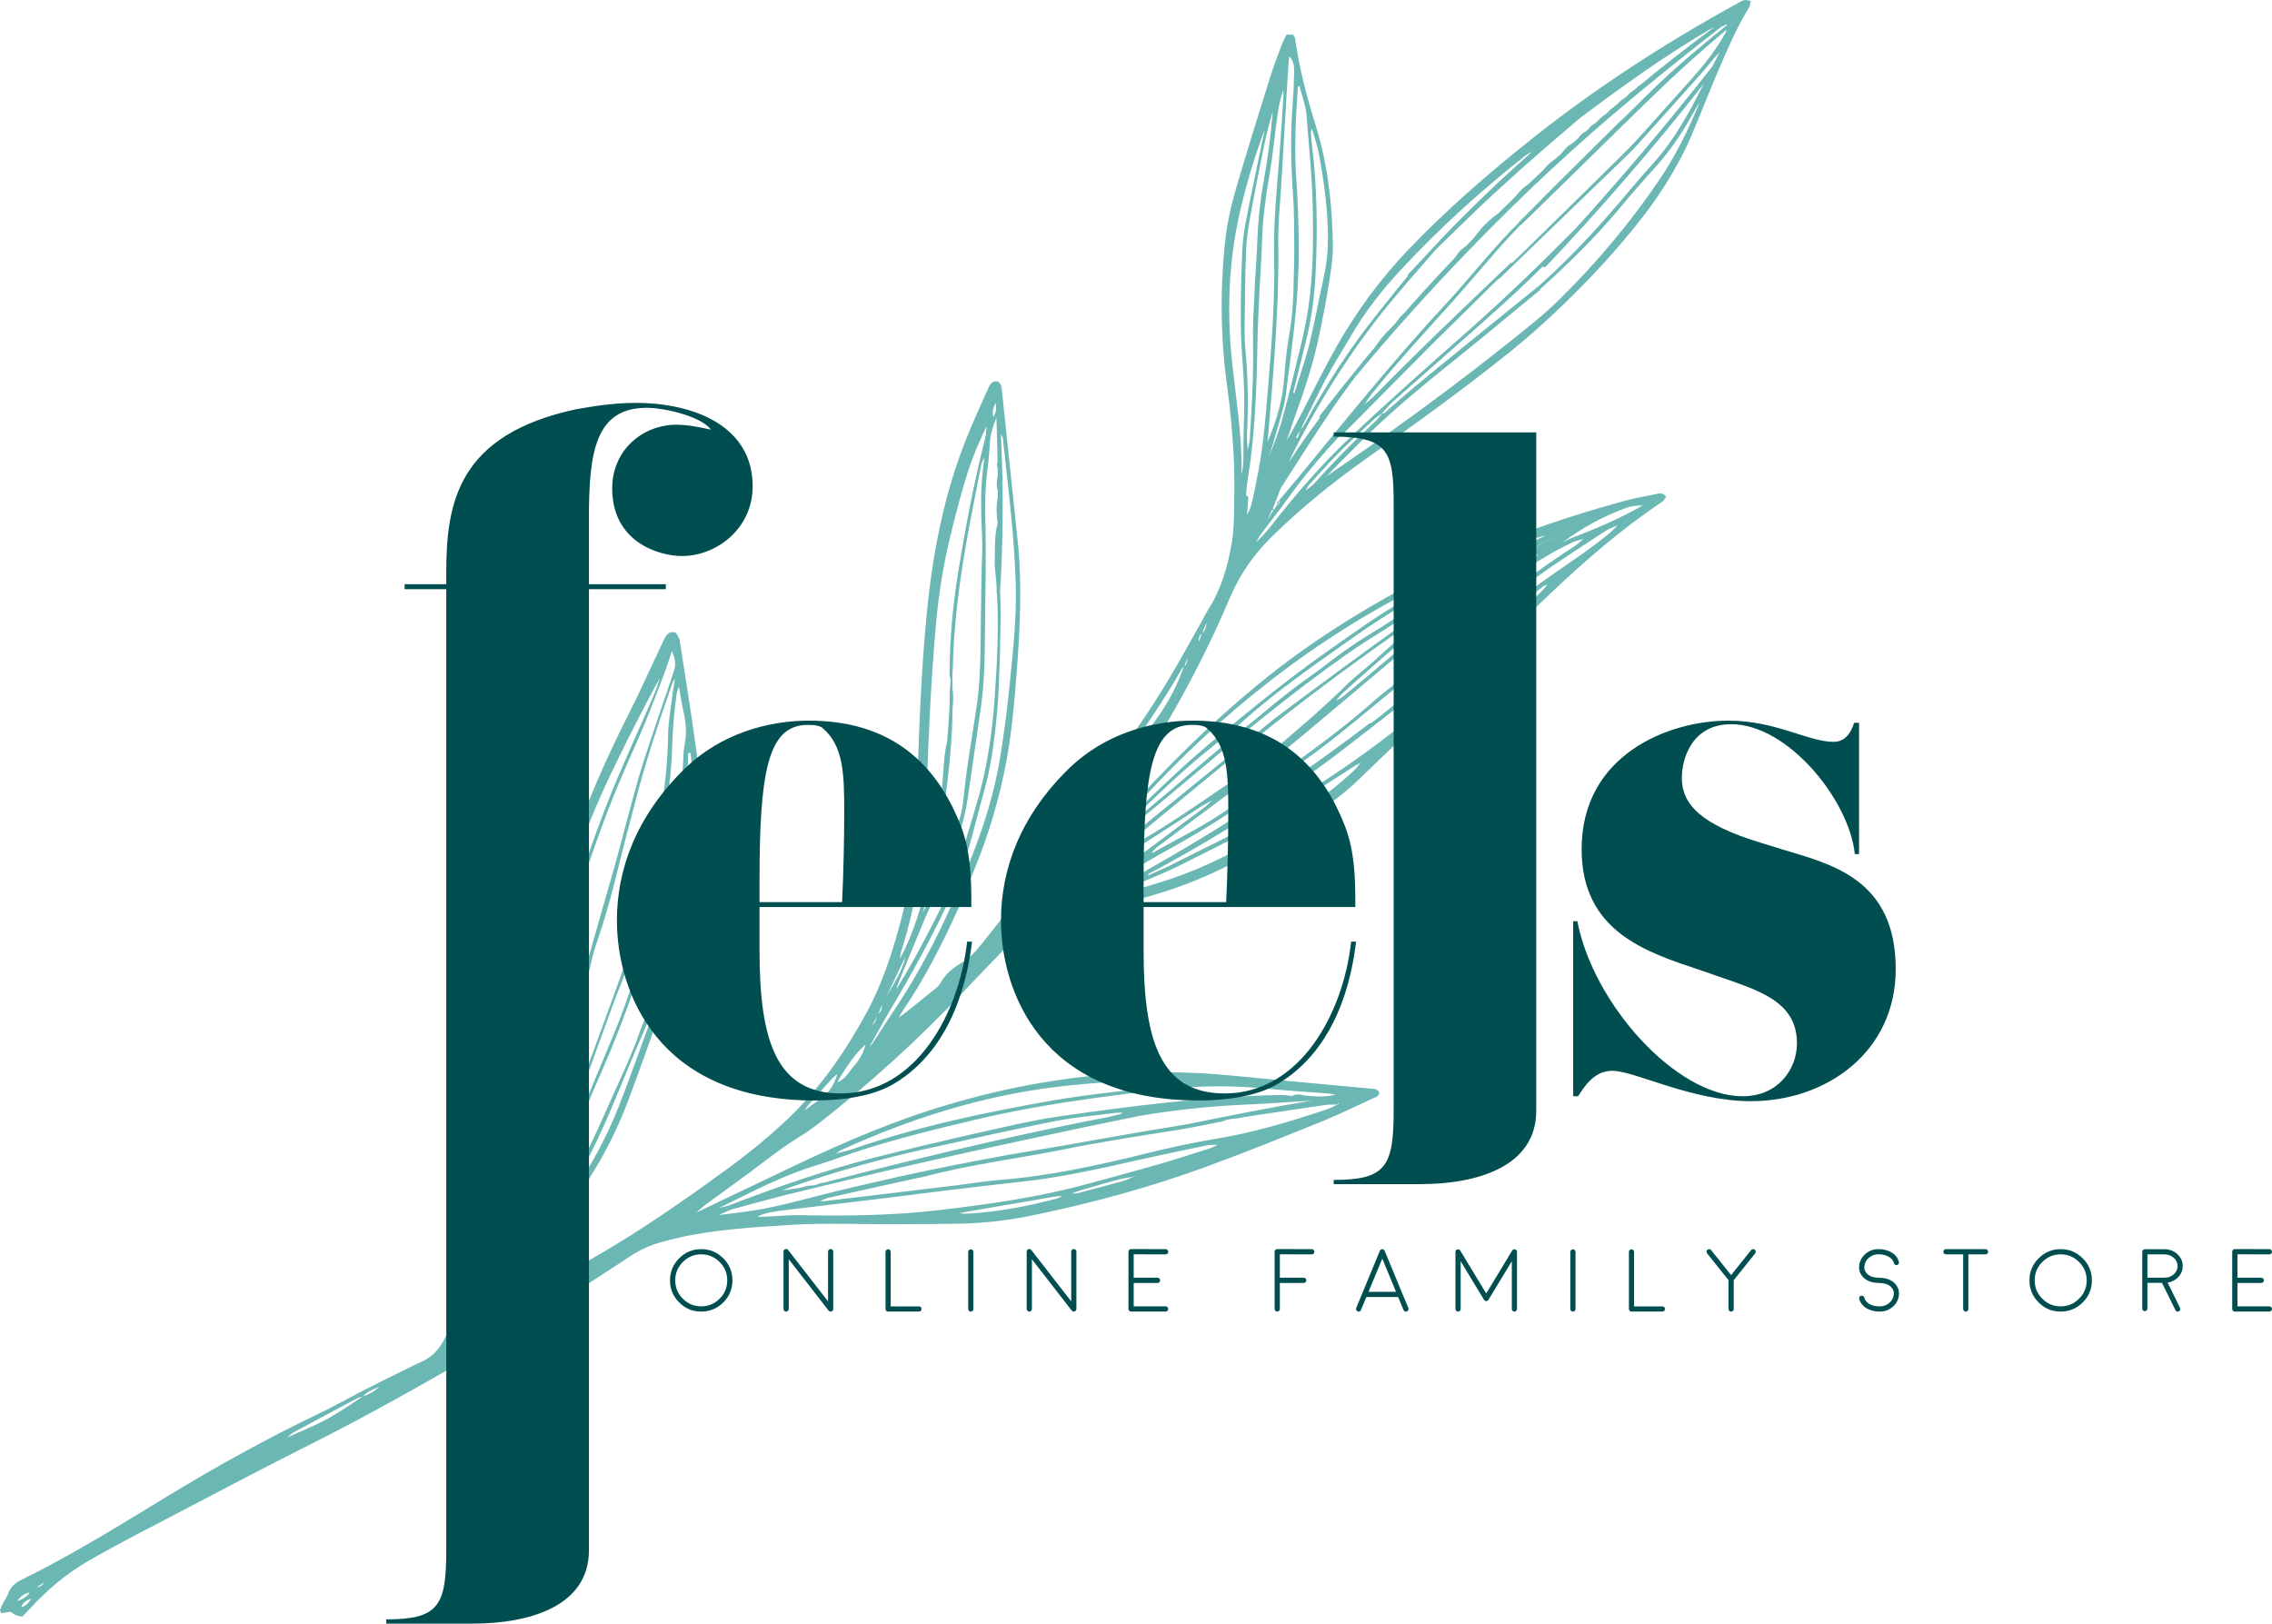 <?xml version="1.0" encoding="utf-8"?>
<!-- Generator: Adobe Illustrator 16.0.4, SVG Export Plug-In . SVG Version: 6.00 Build 0)  -->
<!DOCTYPE svg PUBLIC "-//W3C//DTD SVG 1.1//EN" "http://www.w3.org/Graphics/SVG/1.1/DTD/svg11.dtd">
<svg version="1.1" id="Laag_1" xmlns="http://www.w3.org/2000/svg" xmlns:xlink="http://www.w3.org/1999/xlink" x="0px" y="0px"
	 width="319.526px" height="228.343px" viewBox="0 0 319.526 228.343" enable-background="new 0 0 319.526 228.343"
	 xml:space="preserve">
<g>
	<g>
		<g>
			<path fill="#6BB7B4" d="M197.375,52.057c0.171-0.167,0.349-0.341,0.514-0.507C197.724,51.716,197.546,51.89,197.375,52.057z"/>
			<path fill="#6BB7B4" d="M196.887,52.536c0.171-0.157,0.346-0.334,0.517-0.507C197.232,52.201,197.058,52.379,196.887,52.536z"/>
			<path fill="#6BB7B4" d="M196.404,53.026c0.171-0.167,0.349-0.341,0.514-0.507C196.753,52.685,196.575,52.859,196.404,53.026z"/>
			<path fill="#6BB7B4" d="M195.909,53.511c0.178-0.173,0.346-0.344,0.521-0.512C196.255,53.167,196.087,53.338,195.909,53.511z"/>
			<path fill="#6BB7B4" d="M195.431,53.985c0.168-0.155,0.339-0.339,0.511-0.507C195.77,53.646,195.599,53.83,195.431,53.985z"/>
			<path fill="#6BB7B4" d="M140.423,69.393c0.276,1.393,0.279,2.775-0.098,4.158h-0.007c-0.241-1.399-0.222-2.788,0.127-4.176
				L140.423,69.393z"/>
			<path fill="#6BB7B4" d="M140.445,69.375c-0.381-0.852-0.295-1.722-0.095-2.614l-0.02,0.016c0.368,0.853,0.317,1.729,0.092,2.615
				L140.445,69.375z"/>
			<path fill="#6BB7B4" d="M140.465,62.225C140.503,62.074,140.483,62.145,140.465,62.225
				C140.471,62.145,140.465,62.074,140.465,62.225z"/>
			<path fill="#6BB7B4" d="M140.392,63.84c-0.051-0.155-0.104-0.323-0.149-0.479c0.058-0.011,0.121-0.006,0.197-0.023
				c-0.032,0.179-0.055,0.334-0.083,0.514L140.392,63.84z"/>
			<path fill="#6BB7B4" d="M140.379,64.805c0.006-0.312,0.013-0.636,0.013-0.964l-0.035,0.011c0.007,0.324,0.007,0.652,0,0.969
				L140.379,64.805z"/>
			<path fill="#6BB7B4" d="M140.356,64.821c-0.006,0.33-0.006,0.647-0.006,0.97h0.028c-0.314-0.346-0.092-0.651,0-0.986
				L140.356,64.821z"/>
			<path fill="#6BB7B4" d="M140.351,65.791c-0.017,0.33-0.025,0.658-0.02,0.987l0.02-0.016c0.019-0.323,0.019-0.647,0.028-0.971
				H140.351z"/>
			<path fill="#6BB7B4" d="M207.145,33.684c1.04-1.55,2.315-2.871,3.911-3.892C209.745,31.081,208.441,32.378,207.145,33.684z"/>
			<path fill="#6BB7B4" d="M193.125,49.337c0.796-1.512,1.896-2.755,3.231-3.797C195.479,46.966,194.399,48.243,193.125,49.337z"/>
			<path fill="#6BB7B4" d="M216.762,24.307c0.628-0.875,1.364-1.671,2.36-2.139C218.513,23.07,217.773,23.851,216.762,24.307z"/>
			<path fill="#6BB7B4" d="M212.968,27.88c0.629-0.887,1.342-1.683,2.36-2.141C214.7,26.626,213.983,27.424,212.968,27.88z"/>
			<path fill="#6BB7B4" d="M219.578,21.705c0.451-0.753,1.021-1.376,1.878-1.667C220.993,20.772,220.416,21.381,219.578,21.705z"/>
			<path fill="#6BB7B4" d="M204.595,36.392c0.342-0.763,0.875-1.361,1.599-1.771C205.851,35.379,205.314,35.951,204.595,36.392z"/>
			<path fill="#6BB7B4" d="M196.322,45.556c0.323-0.773,0.869-1.348,1.595-1.765C197.584,44.559,197.058,45.155,196.322,45.556z"/>
			<path fill="#6BB7B4" d="M221.913,19.581c0.305-0.581,0.742-1.009,1.39-1.183C223.008,18.996,222.586,19.424,221.913,19.581z"/>
			<path fill="#6BB7B4" d="M223.271,18.433c0.285-0.607,0.736-1.026,1.396-1.188C224.368,17.835,223.927,18.247,223.271,18.433z"/>
			<path fill="#6BB7B4" d="M224.635,17.267c0.279-0.603,0.748-1.009,1.396-1.188C225.726,16.677,225.281,17.094,224.635,17.267z"/>
			<path fill="#6BB7B4" d="M228.72,13.795c0.299-0.603,0.749-0.998,1.383-1.188C229.808,13.197,229.357,13.605,228.72,13.795z"/>
			<path fill="#6BB7B4" d="M232.143,13.297c-0.34,0.53-0.745,0.999-1.393,1.177C231.08,13.917,231.474,13.455,232.143,13.297z"/>
			<path fill="#6BB7B4" d="M234.474,11.169c-0.346,0.535-0.758,0.98-1.396,1.182C233.421,11.799,233.846,11.364,234.474,11.169z"/>
			<path fill="#6BB7B4" d="M226.005,16.102c0.279-0.595,0.736-1.002,1.383-1.18C227.087,15.516,226.652,15.941,226.005,16.102z"/>
			<path fill="#6BB7B4" d="M227.35,14.959c0.298-0.619,0.749-1.013,1.402-1.193C228.453,14.358,227.997,14.765,227.35,14.959z"/>
			<path fill="#6BB7B4" d="M234.056,9.447c0.316-0.479,0.697-0.836,1.294-0.887C235.048,9.034,234.664,9.391,234.056,9.447z"/>
			<path fill="#6BB7B4" d="M198.381,43.337c0.171-0.579,0.549-1.002,1.091-1.281C199.278,42.63,198.904,43.06,198.381,43.337z"/>
			<path fill="#6BB7B4" d="M236.196,7.893c0.308-0.458,0.724-0.798,1.304-0.882C237.202,7.507,236.809,7.851,236.196,7.893z"/>
			<path fill="#6BB7B4" d="M201.492,39.859c0.368-0.429,0.732-0.858,1.104-1.282C202.387,39.146,202.038,39.586,201.492,39.859z"/>
			<path fill="#6BB7B4" d="M238.344,6.353c0.311-0.468,0.685-0.831,1.291-0.885C239.317,5.951,238.949,6.319,238.344,6.353z"/>
			<path fill="#6BB7B4" d="M199.929,41.599c0.203-0.568,0.574-0.987,1.104-1.277C200.832,40.885,200.483,41.32,199.929,41.599z"/>
			<path fill="#6BB7B4" d="M203.053,38.116c0.361-0.414,0.717-0.849,1.091-1.277C203.935,37.406,203.579,37.842,203.053,38.116z"/>
			<path fill="#6BB7B4" d="M230.074,12.634c0.175-0.406,0.435-0.685,0.904-0.703C230.684,12.171,230.382,12.4,230.074,12.634z"/>
			<path fill="#6BB7B4" d="M231.436,11.475c0.311-0.233,0.603-0.468,0.903-0.703C232.171,11.169,231.904,11.459,231.436,11.475z"/>
			<path fill="#6BB7B4" d="M232.305,10.795c0.184-0.4,0.463-0.65,0.913-0.696C233.04,10.482,232.761,10.746,232.305,10.795z"/>
			<path fill="#6BB7B4" d="M235.831,10.016c-0.291,0.228-0.596,0.461-0.9,0.69C235.235,10.478,235.54,10.244,235.831,10.016z"/>
			<path fill="#6BB7B4" d="M233.187,10.116c0.177-0.396,0.473-0.636,0.907-0.703C233.932,9.819,233.63,10.087,233.187,10.116z"/>
			<path fill="#6BB7B4" d="M235.327,8.583c0.162-0.413,0.46-0.647,0.904-0.696C236.06,8.292,235.768,8.527,235.327,8.583z"/>
			<path fill="#6BB7B4" d="M237.475,7.038c0.292-0.233,0.59-0.473,0.895-0.701C238.21,6.748,237.919,7.011,237.475,7.038z"/>
			<path fill="#6BB7B4" d="M240.476,4.82c0.14-0.441,0.438-0.691,0.91-0.707C241.084,4.351,240.779,4.586,240.476,4.82z"/>
			<path fill="#6BB7B4" d="M240.412,6.056c-0.305,0.226-0.615,0.463-0.911,0.688C239.797,6.519,240.107,6.281,240.412,6.056z"/>
			<path fill="#6BB7B4" d="M239.606,5.49c0.158-0.414,0.425-0.691,0.903-0.691C240.202,5.026,239.904,5.261,239.606,5.49z"/>
			<path fill="#6BB7B4" d="M197.889,43.829c0.172-0.173,0.343-0.346,0.521-0.523C198.231,43.483,198.061,43.656,197.889,43.829z"/>
			<path fill="#6BB7B4" d="M199.434,42.08c0.181-0.164,0.353-0.334,0.523-0.503C199.786,41.745,199.614,41.916,199.434,42.08z"/>
			<path fill="#6BB7B4" d="M201.001,40.344c0.174-0.173,0.352-0.339,0.517-0.507C201.353,40.005,201.175,40.171,201.001,40.344z"/>
			<path fill="#6BB7B4" d="M202.558,38.6c0.172-0.168,0.343-0.335,0.515-0.506C202.9,38.265,202.729,38.432,202.558,38.6z"/>
			<path fill="#6BB7B4" d="M204.122,36.866c0.171-0.168,0.333-0.339,0.501-0.512C204.455,36.527,204.293,36.698,204.122,36.866z"/>
			<path fill="#6BB7B4" d="M206.148,34.643c0.181-0.168,0.349-0.335,0.533-0.512C206.497,34.308,206.329,34.475,206.148,34.643z"/>
			<path fill="#6BB7B4" d="M206.646,34.158c0.168-0.174,0.346-0.341,0.517-0.503C206.992,33.816,206.814,33.983,206.646,34.158z"/>
			<path fill="#6BB7B4" d="M211.021,29.809c0.172-0.156,0.343-0.335,0.514-0.506C211.363,29.474,211.192,29.653,211.021,29.809z"/>
			<path fill="#6BB7B4" d="M211.513,29.33c0.168-0.168,0.339-0.33,0.514-0.508C211.852,29,211.681,29.162,211.513,29.33z"/>
			<path fill="#6BB7B4" d="M211.985,28.85c0.184-0.171,0.358-0.338,0.526-0.506C212.344,28.512,212.169,28.678,211.985,28.85z"/>
			<path fill="#6BB7B4" d="M212.477,28.371c0.175-0.162,0.346-0.344,0.517-0.512C212.822,28.026,212.651,28.208,212.477,28.371z"/>
			<path fill="#6BB7B4" d="M215.297,25.762c0.174-0.171,0.352-0.34,0.52-0.506C215.648,25.422,215.471,25.59,215.297,25.762z"/>
			<path fill="#6BB7B4" d="M215.778,25.271c0.178-0.16,0.35-0.335,0.526-0.501C216.128,24.937,215.956,25.111,215.778,25.271z"/>
			<path fill="#6BB7B4" d="M216.279,24.786c0.159-0.167,0.333-0.328,0.508-0.501C216.612,24.458,216.438,24.62,216.279,24.786z"/>
			<path fill="#6BB7B4" d="M179.892,70.386c-0.07,0.193-0.14,0.406-0.21,0.606C179.473,70.697,179.644,70.53,179.892,70.386z"/>
			<path fill="#6BB7B4" d="M219.09,22.184c0.178-0.173,0.349-0.334,0.521-0.501C219.438,21.849,219.268,22.011,219.09,22.184z"/>
			<path fill="#6BB7B4" d="M221.425,20.064c0.171-0.171,0.346-0.344,0.52-0.512C221.771,19.721,221.596,19.894,221.425,20.064z"/>
			<path fill="#6BB7B4" d="M229.329,15.901c-0.178,0.168-0.353,0.335-0.521,0.506C228.977,16.236,229.151,16.07,229.329,15.901z"/>
			<path fill="#6BB7B4" d="M229.808,15.41c-0.168,0.179-0.346,0.347-0.517,0.519C229.462,15.757,229.64,15.589,229.808,15.41z"/>
			<path fill="#6BB7B4" d="M230.293,14.938c-0.168,0.167-0.346,0.334-0.514,0.501C229.947,15.272,230.125,15.104,230.293,14.938z"/>
			<path fill="#6BB7B4" d="M230.788,14.452c-0.19,0.173-0.343,0.334-0.523,0.507C230.445,14.787,230.598,14.625,230.788,14.452z"/>
			<path fill="#6BB7B4" d="M242.74,3.938c-0.178,0.162-0.353,0.33-0.508,0.503C242.388,4.269,242.562,4.101,242.74,3.938z"/>
			<path fill="#6BB7B4" d="M242.261,4.419c-0.184,0.167-0.352,0.335-0.523,0.501C241.909,4.754,242.077,4.586,242.261,4.419z"/>
			<path fill="#6BB7B4" d="M241.376,5.087c-0.168,0.174-0.343,0.341-0.508,0.509C241.033,5.428,241.208,5.261,241.376,5.087z"/>
			<path fill="#6BB7B4" d="M240.888,5.572c-0.178,0.168-0.34,0.334-0.508,0.507C240.548,5.907,240.71,5.74,240.888,5.572z"/>
			<path fill="#6BB7B4" d="M239.53,6.72c-0.175,0.179-0.34,0.339-0.521,0.508C239.19,7.06,239.355,6.899,239.53,6.72z"/>
			<path fill="#6BB7B4" d="M239.041,7.217c-0.177,0.168-0.329,0.334-0.51,0.507C238.712,7.551,238.864,7.385,239.041,7.217z"/>
			<path fill="#6BB7B4" d="M238.169,7.893c-0.168,0.16-0.339,0.328-0.511,0.506C237.83,8.221,238.001,8.053,238.169,7.893z"/>
			<path fill="#6BB7B4" d="M237.684,8.381c-0.165,0.168-0.333,0.33-0.514,0.492C237.351,8.711,237.519,8.549,237.684,8.381z"/>
			<path fill="#6BB7B4" d="M236.802,9.045c-0.171,0.167-0.333,0.339-0.507,0.512C236.469,9.385,236.631,9.212,236.802,9.045z"/>
			<path fill="#6BB7B4" d="M236.326,9.531c-0.175,0.173-0.349,0.333-0.521,0.517C235.978,9.864,236.151,9.704,236.326,9.531z"/>
			<path fill="#6BB7B4" d="M232.628,12.813c-0.171,0.178-0.346,0.335-0.514,0.501C232.282,13.148,232.457,12.991,232.628,12.813z"/>
			<path fill="#6BB7B4" d="M234.956,10.684c-0.165,0.173-0.343,0.335-0.511,0.503C234.613,11.019,234.791,10.856,234.956,10.684z"/>
			<path fill="#6BB7B4" d="M233.116,12.328c-0.178,0.162-0.349,0.346-0.514,0.508C232.768,12.674,232.938,12.49,233.116,12.328z"/>
			<path fill="#6BB7B4" d="M230.95,11.956c0.168-0.174,0.339-0.334,0.517-0.509C231.289,11.621,231.118,11.781,230.95,11.956z"/>
			<path fill="#6BB7B4" d="M237.202,8.855c-0.14,0.073-0.286,0.145-0.419,0.212C236.916,9,237.062,8.928,237.202,8.855z"/>
			<path fill="#6BB7B4" d="M238.572,7.685c-0.152,0.083-0.286,0.157-0.432,0.224C238.286,7.842,238.42,7.767,238.572,7.685z"/>
			<path fill="#6BB7B4" d="M241.77,4.898c-0.14,0.072-0.279,0.145-0.425,0.213C241.49,5.042,241.63,4.97,241.77,4.898z"/>
			<path fill="#6BB7B4" d="M202.377,34.337c0.229-0.33,0.409-0.709,0.686-0.977c2.198-2.217,4.409-4.414,6.632-6.588
				c0.279-0.274,0.654-0.447,0.978-0.663c-0.203,0.284-0.374,0.601-0.622,0.847c-2.22,2.235-4.466,4.465-6.708,6.684
				C203.06,33.912,202.7,34.108,202.377,34.337z"/>
			<path fill="#6BB7B4" d="M212.984,24.006c0.412-0.792,1.03-1.359,1.881-1.661C214.428,23.114,213.809,23.684,212.984,24.006z"/>
			<path fill="#6BB7B4" d="M211.135,25.652c0.444-0.753,1.015-1.373,1.878-1.667C212.568,24.742,212.004,25.362,211.135,25.652z"/>
			<path fill="#6BB7B4" d="M216.883,20.115c0.126-0.055,0.247-0.128,0.399-0.188c0.089,0.032,0.196,0.071,0.298,0.1
				c-0.27,0.629-0.717,1.036-1.39,1.192c0.063-0.212,0.14-0.423,0.203-0.614C216.559,20.439,216.711,20.293,216.883,20.115z"/>
			<path fill="#6BB7B4" d="M215.519,21.275c0.229-0.027,0.463-0.056,0.697-0.089c-0.266,0.612-0.717,1.042-1.392,1.175
				C215.059,22.004,215.287,21.643,215.519,21.275z"/>
			<path fill="#6BB7B4" d="M210.644,26.131c0.181-0.163,0.352-0.341,0.517-0.507C210.995,25.79,210.824,25.968,210.644,26.131z"/>
			<path fill="#6BB7B4" d="M187.732,65.301c0.171-0.168,0.346-0.334,0.521-0.507C188.078,64.967,187.903,65.133,187.732,65.301z"/>
			<path fill="#6BB7B4" d="M187.244,65.78c0.171-0.168,0.349-0.335,0.52-0.501C187.593,65.445,187.415,65.612,187.244,65.78z"/>
			<path fill="#6BB7B4" d="M186.762,66.272c0.162-0.179,0.336-0.341,0.514-0.508C187.098,65.931,186.924,66.093,186.762,66.272z"/>
			<path fill="#6BB7B4" d="M186.273,66.751c0.178-0.173,0.343-0.335,0.52-0.501C186.616,66.416,186.451,66.578,186.273,66.751z"/>
			<path fill="#6BB7B4" d="M133.733,100.776c-0.199-1.618-0.262-3.251,0.02-4.878C134.181,97.538,134.095,99.149,133.733,100.776z"
				/>
			<path fill="#6BB7B4" d="M133.434,103.591c-0.262-0.576,0.017-1.064,0.198-1.589C133.893,102.565,133.601,103.077,133.434,103.591
				z"/>
			<path fill="#6BB7B4" d="M133.632,102.042c-0.288-0.463-0.041-0.875,0.096-1.294C134.01,101.195,133.778,101.612,133.632,102.042z
				"/>
			<path fill="#6BB7B4" d="M177.716,156.362c1.03-0.641,2.232-0.514,3.368-0.713c0.673-0.118,1.396-0.045,2.087-0.055
				C181.382,156.077,179.577,156.407,177.716,156.362z"/>
			<path fill="#6BB7B4" d="M172.868,157.314c1.237-0.729,2.668-0.704,4-1.003c0.279-0.06,0.587,0.025,0.882,0.038
				c-1.06,0.632-2.303,0.552-3.429,0.86C173.852,157.34,173.357,157.289,172.868,157.314z"/>
			<path fill="#6BB7B4" d="M188.218,155.037c-0.041,0.102-0.079,0.202-0.104,0.304c-0.492,0.007-0.978,0.013-1.472,0
				c-0.482-0.003-0.971-0.016-1.46-0.025c0.711-0.189,1.431-0.387,2.145-0.586C187.631,154.824,187.91,154.929,188.218,155.037z"/>
			<path fill="#6BB7B4" d="M183.14,155.604c0.241-0.035,0.476-0.073,0.714-0.104C183.615,155.531,183.381,155.569,183.14,155.604z"
				/>
			<path fill="#6BB7B4" d="M183.812,155.51c0.241-0.029,0.488-0.073,0.724-0.105C184.3,155.437,184.053,155.48,183.812,155.51z"/>
			<path fill="#6BB7B4" d="M184.49,155.404c0.248-0.028,0.482-0.057,0.736-0.095C184.973,155.348,184.738,155.376,184.49,155.404z"
				/>
			<path fill="#6BB7B4" d="M126.316,163.931c0.366-0.098,0.742-0.196,1.108-0.298C127.059,163.734,126.683,163.833,126.316,163.931z
				"/>
			<path fill="#6BB7B4" d="M125.245,164.223c0.368-0.107,0.741-0.2,1.103-0.302C125.986,164.022,125.613,164.115,125.245,164.223z"
				/>
			<path fill="#6BB7B4" d="M124.18,164.508c0.369-0.102,0.742-0.203,1.104-0.298C124.922,164.305,124.549,164.406,124.18,164.508z"
				/>
			<path fill="#6BB7B4" d="M127.374,163.633c0.374-0.079,0.748-0.19,1.121-0.292C128.122,163.442,127.748,163.554,127.374,163.633z"
				/>
			<path fill="#6BB7B4" d="M128.457,163.36c0.366-0.102,0.734-0.197,1.104-0.305C129.191,163.163,128.823,163.259,128.457,163.36z"
				/>
			<path fill="#6BB7B4" d="M129.52,163.074c0.353-0.114,0.727-0.206,1.105-0.301C130.246,162.868,129.872,162.96,129.52,163.074z"/>
			<path fill="#6BB7B4" d="M130.586,162.782c0.367-0.095,0.735-0.196,1.108-0.291C131.321,162.586,130.953,162.688,130.586,162.782z
				"/>
			<path fill="#6BB7B4" d="M133.395,162.116c0.38-0.089,0.742-0.209,1.101-0.292C134.137,161.907,133.774,162.027,133.395,162.116z"
				/>
			<path fill="#6BB7B4" d="M120.301,165.46c0.241-0.025,0.474-0.066,0.72-0.102C120.774,165.394,120.542,165.435,120.301,165.46z"/>
			<path fill="#6BB7B4" d="M131.649,162.5c0.239-0.034,0.48-0.079,0.721-0.104C132.13,162.421,131.889,162.466,131.649,162.5z"/>
			<path fill="#6BB7B4" d="M132.716,162.215c0.239-0.038,0.479-0.073,0.718-0.104C133.194,162.142,132.955,162.177,132.716,162.215z
				"/>
			<path fill="#6BB7B4" d="M134.46,161.824c0.244-0.031,0.485-0.06,0.724-0.095C134.945,161.765,134.704,161.793,134.46,161.824z"/>
			<path fill="#6BB7B4" d="M136.214,161.438c0.235-0.031,0.476-0.057,0.721-0.092C136.689,161.381,136.449,161.406,136.214,161.438z
				"/>
			<path fill="#6BB7B4" d="M136.89,161.346c0.238-0.022,0.479-0.054,0.72-0.095C137.368,161.292,137.128,161.323,136.89,161.346z"/>
			<path fill="#6BB7B4" d="M140.674,160.677c0.234-0.022,0.482-0.061,0.72-0.096C141.156,160.616,140.908,160.654,140.674,160.677z"
				/>
			<path fill="#6BB7B4" d="M141.35,160.588c0.237-0.028,0.479-0.061,0.72-0.089C141.828,160.527,141.587,160.56,141.35,160.588z"/>
			<path fill="#6BB7B4" d="M132.341,162.411c0.135-0.079,0.273-0.148,0.408-0.212C132.614,162.263,132.476,162.332,132.341,162.411z
				"/>
			<path fill="#6BB7B4" d="M192.604,101.739c-8.102,6.16-16.532,11.936-25.268,17.131c-0.559,0.335-1.116,0.647-1.669,0.976
				c-0.069,0.038-0.133,0.089-0.199,0.129c-0.876,0.507-1.754,1.02-2.63,1.515c-0.057,0.034-0.107,0.067-0.165,0.097
				c-0.951,0.54-1.909,1.097-2.886,1.638c-0.299,0.173-0.01,0.614,0.285,0.446c9.015-4.684,17.753-10.078,25.949-16.106
				c2.328-1.721,4.641-3.5,6.905-5.305C193.232,102.013,192.915,101.501,192.604,101.739z"/>
			<path fill="#6BB7B4" d="M164.488,120.832c-0.133,0.068-0.279,0.14-0.412,0.206C164.209,120.972,164.355,120.9,164.488,120.832z"
				/>
			<path fill="#6BB7B4" d="M161.685,122.471c-0.146,0.066-0.285,0.135-0.432,0.212C161.399,122.605,161.538,122.537,161.685,122.471
				z"/>
			<path fill="#6BB7B4" d="M105.886,164.559c2.236-1.69,4.453-3.426,6.862-4.875c0.914-0.549,1.771-1.208,2.625-1.865
				c7.13-5.579,13.803-11.663,20.029-18.235c1.827-1.922,3.657-3.857,5.513-5.754c0.457-0.466,0.964-0.923,1.545-1.23
				c2.61-1.387,5.262-2.715,8.148-3.477c1.722-0.453,3.457-0.948,5.167-1.44c2.801-0.786,5.624-1.51,8.39-2.407
				c7.213-2.341,13.689-6.114,19.971-10.25c2.48-1.629,4.878-3.384,7.01-5.453c7.314-7.058,14.692-14.058,21.886-21.215
				c6.49-6.468,13.154-12.704,20.776-17.826c0.223-0.141,0.336-0.447,0.495-0.658c-0.358-0.585-0.815-0.497-1.272-0.413
				c-1.5,0.322-3.016,0.557-4.488,0.958c-9.677,2.66-19.107,5.954-28.033,10.615c-7.771,4.028-15.222,8.567-22.08,14.019
				c-7.495,5.971-14.276,12.677-20.674,19.772c-3.224,3.568-6.506,7.068-9.761,10.591c-0.352,0.384-0.802,0.686-1.221,1.015
				c0.2-0.329,0.368-0.669,0.597-0.977c2.699-3.583,5.424-7.151,8.098-10.758c7.058-9.521,12.884-19.75,17.509-30.647
				c1.405-3.307,3.385-6.125,5.944-8.625c4.102-4.017,8.532-7.603,13.211-10.913c6.883-4.861,13.719-9.795,20.297-15.073
				c4.133-3.345,7.975-7.006,11.638-10.841c2.535-2.671,4.945-5.458,7.172-8.373c2.1-2.721,3.914-5.614,5.481-8.662
				c0.799-1.54,1.421-3.163,2.1-4.755c1.044-2.504,2.023-5.029,3.096-7.499c1.225-2.82,2.43-5.63,4.061-8.233
				c0.146-0.234,0.158-0.552,0.267-0.953c-0.396-0.051-0.686-0.162-0.939-0.106c-0.336,0.088-0.663,0.284-0.971,0.463
				c-10.042,5.524-19.641,11.711-28.639,18.84c-6.243,4.961-12.27,10.156-17.767,15.942c-3.172,3.34-5.963,6.969-8.412,10.888
				c-3.254,5.196-5.684,10.831-8.57,15.864c0.34-0.993,0.752-2.292,1.209-3.556c1.332-3.668,2.54-7.341,3.34-11.156
				c0.523-2.49,1.015-4.999,1.414-7.519c0.286-1.767,0.565-3.544,0.546-5.317c-0.089-5.741-0.729-11.417-2.448-16.917
				c-1.247-4.003-2.31-8.049-2.887-12.208c-0.016-0.135-0.155-0.263-0.279-0.463c-0.241-0.006-0.533-0.006-0.9-0.018
				c-0.251,0.535-0.521,1.004-0.714,1.529c-0.543,1.442-1.088,2.869-1.552,4.33c-1.401,4.478-2.813,8.964-4.155,13.468
				c-0.944,3.127-1.846,6.271-2.197,9.538c-0.771,7.04-0.67,14.053,0.316,21.076c0.429,3.032,0.67,6.087,0.848,9.142
				c0.152,2.454,0.114,4.905,0.079,7.359c-0.022,1.683-0.058,3.388-0.33,5.039c-0.562,3.277-1.462,6.468-3.264,9.314
				c-0.463,0.736-0.844,1.522-1.269,2.274c-2.757,4.956-5.539,9.884-8.818,14.532c-1.487,2.136-2.994,4.265-4.241,6.543
				c-2.75,4.934-5.979,9.499-9.575,13.814c-2.722,3.261-5.354,6.578-7.984,9.905c-0.869,1.082-1.776,2.078-3.004,2.782
				c-1.147,0.663-2.146,1.532-2.814,2.744c-0.246,0.479-0.76,0.814-1.188,1.17c-1.226,1.009-2.469,1.995-3.701,2.976
				c-0.238,0.196-0.49,0.355-0.998,0.714c0.342-0.552,0.485-0.825,0.663-1.069c3.039-4.501,5.497-9.322,7.723-14.261
				c0.818-1.821,1.516-3.683,2.273-5.513c2.018-4.943,3.534-10.017,4.508-15.264c0.755-4.124,1.123-8.288,1.44-12.458
				c0.463-6.215,0.786-12.429,0.12-18.657c-0.729-7.011-1.479-14.018-2.208-21.026c-0.054-0.444-0.082-0.93-0.615-1.22
				c-0.824-0.135-1.11,0.541-1.37,1.126c-1.021,2.281-2.064,4.56-2.994,6.878c-3.167,7.893-4.75,16.15-5.57,24.56
				c-0.853,8.689-1.142,17.425-1.398,26.149c-0.178,5.938-0.815,11.802-2.374,17.564c-1.161,4.305-2.549,8.517-4.673,12.453
				c-2.954,5.452-6.461,10.519-10.959,14.845c-2.659,2.534-5.508,4.869-8.474,7.045c-6.153,4.488-12.385,8.847-19.001,12.631
				c-2.872,1.646-5.797,3.216-8.574,5.05c-1.516,1.012-3.132,1.871-4.705,2.784c0.325-0.491,0.624-1.015,0.975-1.484
				c1.077-1.427,2.188-2.835,3.273-4.256c3.395-4.482,6.081-9.44,9.024-14.211c1.962-3.172,3.584-6.54,4.899-10.029
				c2.013-5.36,3.886-10.769,5.803-16.158c1.913-5.363,3.045-10.905,3.657-16.551c0.602-5.456,0.849-10.908,0.122-16.354
				c-0.685-5.118-1.525-10.196-2.301-15.291c-0.033-0.195-0.058-0.43-0.129-0.596c-0.145-0.312-0.339-0.601-0.463-0.82
				c-0.736-0.229-1.126,0.09-1.421,0.53c-0.223,0.339-0.379,0.712-0.557,1.092c-1.573,3.323-3.072,6.677-4.728,9.956
				c-3.295,6.527-6.231,13.211-8.479,20.18c-1.004,3.11-2.028,6.207-2.959,9.341c-0.597,2.002-1.115,4.048-1.545,6.087
				c-0.907,4.343-1.802,8.698-2.625,13.065c-0.809,4.213-1.655,8.418-2.229,12.669c-0.887,6.509-2.358,12.84-4.621,19.006
				c-0.982,2.696-2.202,5.263-3.585,7.781c-0.729,1.316-1.722,2.265-3.071,2.86c-0.663,0.283-1.299,0.606-1.944,0.924
				c-1.918,0.948-3.847,1.896-5.759,2.873c-2.224,1.136-4.398,2.373-6.661,3.458c-7.191,3.438-14.171,7.289-20.977,11.425
				c-6.906,4.19-13.745,8.47-21.004,12.028c-0.797,0.396-1.417,0.964-1.723,1.853c-0.15,0.428-0.435,0.803-0.647,1.199
				c-0.188,0.361-0.366,0.729-0.507,1.097c-0.038,0.102,0.09,0.279,0.161,0.477c0.464-0.083,0.898-0.144,1.299-0.197
				c0.721,0.508,0.721,0.508,1.662,0.673c0.329-0.333,0.734-0.711,1.098-1.123c2.425-2.671,5.179-4.964,8.277-6.753
				c3.451-1.989,6.996-3.822,10.524-5.655c6.974-3.648,13.919-7.321,20.954-10.861c6.346-3.188,12.555-6.623,18.714-10.156
				c8.818-5.065,17.414-10.496,25.887-16.101c1.338-0.879,2.76-1.555,4.298-1.977c0.887-0.234,1.779-0.491,2.676-0.682
				c5.096-1.148,10.318-1.431,15.496-1.77c4.979-0.317,10.006-0.073,14.995-0.108c3.116-0.016,6.231-0.016,9.342-0.082
				c3.435-0.083,6.822-0.523,10.185-1.231c8.161-1.7,16.192-3.885,24.024-6.749c5.516-2.018,10.956-4.229,16.396-6.424
				c2.461-0.999,4.844-2.191,7.264-3.289c0.355-0.162,0.796-0.292,0.686-0.859c-0.353-0.467-0.889-0.406-1.384-0.45
				c-6.407-0.6-12.808-1.177-19.215-1.802c-13.545-1.349-26.8,0.174-39.82,4.012c-7.427,2.177-14.527,5.196-21.49,8.508
				c-4.694,2.236-9.399,4.473-14.093,6.718c0.419-0.368,0.813-0.752,1.255-1.081C101.426,167.801,103.673,166.208,105.886,164.559z
				 M183.603,69.009c0.168-0.286,0.295-0.609,0.523-0.849c1.373-1.51,2.718-3.027,4.158-4.476c1.583-1.589,3.238-3.11,4.872-4.65
				c0.368-0.335,0.809-0.603,1.199-0.902c0.558-0.585,1.06-1.228,1.662-1.762c4.844-4.292,9.731-8.534,14.546-12.854
				c2.192-1.973,4.34-3.991,6.433-6.06c0.096,0.124,0.286,0.174,0.403,0.04c7.815-8.233,15.196-16.767,22.188-25.675
				c-2.021,4.03-4.174,7.978-7.264,11.354c-2.097,2.281-4.028,4.723-6.09,7.051c-3.115,3.548-6.389,6.936-9.899,10.068
				c-0.029,0.013-0.067,0.028-0.083,0.046c-4.659,3.75-9.287,7.519-13.935,11.287c-2.242,1.833-4.456,3.673-6.622,5.586
				c-0.08,0.066-0.172,0.146-0.254,0.217c-0.248,0.224-0.495,0.446-0.733,0.663c-0.104,0.018-0.225,0.034-0.339,0.062
				c-0.292,0.346-0.559,0.712-0.866,1.037c-0.028,0.022-0.061,0.044-0.089,0.078c-1.291,1.193-2.569,2.408-3.803,3.662
				c-1.694,1.723-3.35,3.462-4.955,5.258C184.312,68.462,183.954,68.729,183.603,69.009z M233.535,25.032
				c-4.117,6.12-8.831,11.745-14.067,16.928c-2.236,2.219-4.739,4.187-7.213,6.16c-7.471,5.96-15.165,11.606-23.028,17.025
				c-0.897,0.602-1.779,1.226-2.674,1.833c2.829-2.888,5.652-5.787,8.656-8.496c4.374-3.946,9.059-7.563,13.616-11.305
				c1.916-1.589,3.832-3.172,5.754-4.742c0.083-0.08,0.165-0.142,0.254-0.219c0.577-0.469,1.146-0.929,1.72-1.398
				c0.06-0.056,0.102-0.135,0.102-0.2c3.917-3.535,7.686-7.202,11.076-11.271c1.627-1.961,3.305-3.885,5.021-5.776
				c1.988-2.212,3.688-4.62,5.116-7.224c0.384-0.696,0.786-1.372,1.205-2.04C237.528,18.041,235.793,21.67,233.535,25.032z
				 M242.416,5.049c-1.404,2.445-3.188,4.604-5.071,6.672c-2.084,2.319-4.158,4.638-6.233,6.945
				c-0.748,0.836-1.494,1.671-2.296,2.464c-4.815,4.76-9.655,9.503-14.499,14.249c-0.546,0.545-1.126,1.075-1.697,1.616
				c-0.076-0.024-0.152-0.018-0.222,0.051c-6.486,6.182-12.986,12.351-19.257,18.768c-0.416,0.357-0.821,0.703-1.222,1.064
				c0.317-0.474,0.597-0.97,0.948-1.41c3.651-4.582,7.661-8.858,11.568-13.222c2.808-3.154,5.472-6.439,8.368-9.521
				c0.354-0.37,0.704-0.738,1.056-1.099c0.051-0.018,0.092-0.027,0.14-0.078c3.98-3.879,7.978-7.771,11.939-11.678
				c3.92-3.825,7.793-7.716,11.885-11.373c1.618-1.454,3.293-2.875,4.955-4.298C242.8,4.519,242.578,4.776,242.416,5.049z
				 M242.893,3.393c-0.013,0.032-0.042,0.1-0.051,0.157c-3.623,2.931-7.22,5.919-10.569,9.197c-1.367,1.343-2.737,2.698-4.11,4.059
				c-0.105,0.078-0.216,0.144-0.305,0.244c-4.302,4.282-8.641,8.505-12.882,12.832c-0.447,0.45-0.897,0.897-1.354,1.348
				c-0.029,0.022-0.042,0.062-0.051,0.102c-0.33,0.323-0.654,0.656-0.978,0.986c-3.19,3.305-6.029,6.934-9.147,10.307
				c-7.226,7.782-13.899,16.037-20.624,24.254c-0.965,1.175-1.973,2.339-2.956,3.51c0.12,0.257,0.082,0.469-0.2,0.586
				c-0.193,0.251-0.371,0.497-0.567,0.758c-0.025-0.09-0.032-0.195-0.067-0.319c0.384-0.897,0.752-1.811,1.069-2.731
				c2.373-3.695,4.717-7.397,7.156-11.026c1.027-1.538,2.131-3.027,3.235-4.515c5.151-6.215,10.562-12.225,16.164-18.012
				c7.353-7.63,15.107-14.87,23.27-21.626c3.983-3.307,8.037-6.561,12.142-9.717C242.344,3.655,242.619,3.526,242.893,3.393z
				 M240.222,4.273c0.305-0.179,0.615-0.335,0.936-0.517c-7.66,5.673-14.972,11.766-22.007,18.221
				c-7.8,7.142-15.229,14.694-22.197,22.654c-1.64,1.862-3.251,3.779-4.837,5.679c-0.14,0.168-0.286,0.329-0.413,0.497
				c-0.082,0.095-0.151,0.19-0.231,0.292c-1.982,2.419-3.936,4.882-5.864,7.362c-0.07,0.1-0.048,0.212,0.019,0.29
				c-1.516,2.057-2.994,4.136-4.387,6.267c0.295-0.654,0.59-1.283,0.914-1.902c3.907-7.621,8.484-14.767,13.991-21.317
				c1.833-2.19,3.736-4.318,5.595-6.5c0.02-0.011,0.029-0.04,0.051-0.066c0.939-0.92,1.891-1.844,2.833-2.764
				c2.097-2.063,4.225-4.092,6.397-6.076c3.692-3.396,7.474-6.64,11.279-9.866C228.099,12.189,233.967,7.953,240.222,4.273z
				 M186.533,53.154c1.06-1.978,2.271-3.863,3.407-5.812c2.017-3.513,4.526-6.679,7.276-9.617c5.348-5.73,11.124-10.97,17.28-15.814
				c0.305-0.241,0.656-0.396,0.996-0.591c-1.634,1.438-3.232,2.882-4.806,4.364c-2.166,2.046-4.32,4.143-6.41,6.272
				c-2.138,2.162-4.13,4.454-6.255,6.633c-0.063,0.071-0.061,0.162-0.025,0.222c-1.316,1.583-2.595,3.218-3.89,4.823
				c-4.098,5.043-7.628,10.474-10.721,16.182c-0.102,0.201-0.279,0.352-0.432,0.525C184.136,57.938,185.274,55.524,186.533,53.154z
				 M182.873,60.491l-0.394,1.153c-0.069-0.04-0.158-0.078-0.234-0.118C182.454,61.187,182.66,60.831,182.873,60.491z
				 M178.898,71.705c0.061,0.013,0.124,0.029,0.188,0.051c-0.292,0.451-0.571,0.914-0.907,1.448
				C178.429,72.698,178.67,72.207,178.898,71.705z M177.354,75.105c1.275-1.705,2.607-3.378,3.851-5.111
				c2.266-3.159,4.777-6.103,7.41-8.918c0.104,0.043,0.216,0.033,0.311-0.073c4.314-4.332,8.596-8.707,12.923-13.039
				c2.42-2.375,4.85-4.756,7.244-7.135c0.07-0.055,0.102-0.117,0.165-0.179c0.45-0.439,0.914-0.88,1.357-1.308
				c0.14-0.09,0.279-0.184,0.406-0.301c6.056-5.836,12.092-11.674,18.134-17.503c0.371-0.357,0.714-0.731,1.06-1.11
				c2.988-3.333,5.998-6.661,8.964-9.995c0.897-1.02,1.703-2.103,2.665-3.072c-0.359,0.669-0.695,1.338-1.031,1.992
				c-6.128,7.819-12.555,15.428-19.231,22.792c-4.869,4.928-9.861,9.744-15.063,14.348c-5.545,4.883-11.096,9.789-16.481,14.873
				c-4.225,3.979-7.968,8.328-11.505,12.881c-0.567,0.736-1.259,1.378-1.899,2.051C176.868,75.892,177.081,75.474,177.354,75.105z
				 M184.51,18.119c0.457,1.445,0.854,2.733,1.081,4.071c0.654,3.713,1.161,7.463,1.171,11.259c0.019,2.097-0.272,4.16-0.736,6.21
				c-0.656,2.887-1.151,5.814-1.871,8.685c-0.584,2.336-1.405,4.626-2.106,6.951l-0.184-0.051c0.615-2.476,1.23-4.956,1.84-7.43
				c0.745-3.026,1.151-6.098,1.307-9.219c0.308-6.227,0.241-12.448-0.552-18.64c-0.061-0.453-0.083-0.91-0.099-1.373
				C184.36,18.498,184.411,18.415,184.51,18.119z M182.746,12.065c0.361,1.44,0.888,2.755,1.006,4.193
				c0.313,4.208,0.771,8.428,0.859,12.653c0.12,5.297,0.082,10.615-0.854,15.854c-0.412,2.308-0.999,4.582-1.554,6.851
				c-0.606,2.531-1.228,5.061-1.936,7.554c-0.498,1.762-1.164,3.489-1.881,5.185c0.181-0.514,0.374-1.026,0.533-1.562
				c0.567-1.957,1.164-3.901,1.662-5.887c0.272-1.126,0.361-2.306,0.514-3.467c0.311-2.363,0.628-4.742,0.888-7.123
				c0.213-1.979,0.413-3.954,0.515-5.938c0.11-2.19,0.184-4.381,0.146-6.572c-0.044-2.753-0.107-5.507-0.314-8.244
				c-0.352-4.442-0.092-8.869,0.182-13.295C182.512,12.229,182.588,12.2,182.746,12.065z M182.004,10.105
				c-0.028,1.419-0.073,2.853-0.19,4.263c-0.353,4.298-0.272,8.569,0.022,12.849c0.199,2.587,0.155,5.196,0.181,7.792
				c0.019,1.624-0.063,3.267-0.086,4.896c-0.019,2.396-0.206,4.777-0.618,7.145c-0.33,1.919-0.552,3.841-0.676,5.776
				c-0.206,3.25-1.075,6.315-2.379,9.31c0.073-0.669,0.137-1.339,0.193-2.018c0.679-8.536,1.459-17.047,1.319-25.644
				c-0.057-3.143,0.308-6.311,0.482-9.465c0.302-5.083,0.597-10.179,0.9-15.262c0.042-0.603,0.108-1.21,0.152-1.807
				C181.984,8.578,182.004,9.353,182.004,10.105z M177.652,25.903c-0.477,2.675-0.739,5.349-0.831,8.053
				c-0.076,2.347-0.292,4.677-0.388,7.024c-0.114,2.385-0.26,4.788-0.212,7.185c0.079,4.539-0.155,9.065-0.464,13.59
				c-0.038,0.525-0.193,1.033-0.295,1.551c-0.038-0.792-0.127-1.567-0.089-2.343c0.203-3.985,0.14-7.954-0.228-11.917
				c-0.08-0.86-0.118-1.718-0.105-2.593c0.048-3.824,0.045-7.643,0.216-11.471c0.079-1.917,0.457-3.836,0.797-5.741
				c0.542-2.95,1.139-5.898,1.741-8.842c0.333-1.583,0.735-3.159,1.202-4.715C178.721,19.118,178.261,22.524,177.652,25.903z
				 M174.606,66.381c0.07-5.266-0.806-10.467-1.351-15.69c-0.742-7.153-0.444-14.277,1.218-21.289
				c0.869-3.673,1.938-7.297,3.4-11.183c-0.977,4.699-1.913,9.015-2.744,13.362c-0.308,1.583-0.409,3.234-0.469,4.85
				c-0.111,2.911-0.175,5.814-0.162,8.729c0,1.984,0.111,3.97,0.267,5.954c0.216,2.753,0.285,5.491,0.171,8.255
				c-0.069,1.791-0.047,3.573-0.079,5.351c-0.019,0.636-0.13,1.272-0.196,1.908C174.639,66.538,174.594,66.465,174.606,66.381z
				 M176.834,48.656c0.034-2.553,0.174-5.1,0.285-7.638c0.107-2.296,0.305-4.587,0.355-6.878c0.092-3.383,0.57-6.699,1.135-10.033
				c0.432-2.671,0.695-5.362,1.072-8.038c0.159-1.155,0.396-2.303,0.793-3.436c0.007,0.379,0.045,0.776,0.013,1.165
				c-0.267,4.02-0.526,8.045-0.872,12.069c-0.267,3.294-0.498,6.601-0.428,9.923c0.14,6.393-0.35,12.748-0.882,19.108
				c-0.35,4.276-0.708,8.536-1.599,12.743c-0.244,1.148-0.441,2.308-0.752,3.438c-0.13,0.458-0.34,0.897-0.568,1.323
				c0.058-0.798,0.114-1.596,0.156-2.387c0.009-0.222-0.144-0.334-0.308-0.344c0.107-1.735,0.44-3.429,0.666-5.14
				C176.542,59.264,176.745,53.968,176.834,48.656z M169.696,87.565c-0.092,0.747-0.228,1.159-0.628,1.421
				C169.233,88.607,169.405,88.212,169.696,87.565z M169.012,89.081l-0.399,1.187C168.517,89.779,168.679,89.394,169.012,89.081z
				 M167.02,92.51c-0.025,0.65-0.178,0.958-0.463,1.18C166.674,93.384,166.801,93.076,167.02,92.51z M157.481,107.532
				c2.938-4.464,6.1-8.797,8.723-13.474c0.067-0.116,0.178-0.2,0.282-0.291c-0.9,2.531-2.093,4.905-3.673,7.097
				c-1.967,2.714-3.869,5.469-5.823,8.195c-0.21,0.295-0.501,0.55-0.755,0.807C156.645,109.093,157.009,108.268,157.481,107.532z
				 M190.375,108.401c-2.142,2.041-4.514,3.817-6.979,5.435c-5.757,3.791-11.683,7.302-18.223,9.593
				c-2.643,0.932-5.361,1.657-8.044,2.441c-0.368,0.11-0.774,0.095-1.164,0.136c1.544-0.646,3.083-1.274,4.615-1.932
				c1.731-0.752,3.495-1.437,5.16-2.274c5.782-2.931,11.628-5.696,17.125-9.163c2.497-1.577,4.968-3.188,7.464-4.788
				c0.32-0.224,0.676-0.386,1.024-0.568C191.034,107.661,190.739,108.067,190.375,108.401z M226.455,74.899
				c-3.286,2.771-6.979,4.972-10.397,7.549c-2.328,1.755-4.631,3.51-6.756,5.513c-0.33,0.316-0.653,0.657-1.009,0.952
				c-6.414,5.202-12.473,10.859-19.267,15.592c-0.495,0.341-0.897,0.809-1.345,1.199c0.402-0.173,0.837-0.324,1.218-0.568
				c3.454-2.331,6.76-4.889,9.947-7.604c1.675-1.421,3.391-2.775,5.056-4.198c2.139-1.822,4.226-3.689,6.383-5.478
				c2.182-1.831,4.44-3.567,6.68-5.34c0.178-0.146,0.406-0.219,0.622-0.308c-0.231,0.308-0.438,0.63-0.724,0.892
				c-5.817,5.659-11.66,11.3-17.509,16.919c-0.885,0.847-1.84,1.621-2.792,2.396c-6.293,4.996-13.018,9.348-20.04,13.246
				c-0.494,0.278-0.977,0.544-1.481,0.808c-3.467,1.739-6.937,3.489-10.413,5.211c-1.002,0.502-2.043,0.927-3.103,1.412
				c-0.098-0.206-0.177-0.312-0.24-0.43c-0.457,0.188-0.92,0.361-1.371,0.578c-2.248,1.122-4.507,2.254-6.753,3.38
				c-0.199,0.092-0.44,0.117-0.669,0.162c0.368-0.311,0.729-0.653,1.133-0.91c3.622-2.195,7.196-4.465,10.901-6.511
				c4.394-2.413,8.615-5.067,12.669-7.993c2.198-1.572,4.402-3.144,6.613-4.694c3.134-2.212,6.077-4.653,9.018-7.102
				c3.854-3.188,7.771-6.276,11.698-9.375c3.749-2.983,7.474-6.011,11.337-8.842c3.2-2.352,6.578-4.471,9.899-6.661
				c0.517-0.351,1.148-0.535,1.729-0.798C227.146,74.236,226.826,74.587,226.455,74.899z M199.912,86.896
				c-2.341,2.124-4.662,4.248-7.016,6.366c-1.095,0.976-2.303,1.857-3.344,2.893c-3.673,3.635-7.628,6.918-11.523,10.28
				c-0.66,0.563-1.339,1.107-2.046,1.583c-5.224,3.483-10.29,7.18-15.727,10.328c-0.793,0.447-1.621,0.842-2.43,1.266
				c-0.247,0.163-0.485,0.328-0.723,0.496c0.203-0.206,0.438-0.412,0.659-0.612c0.368-0.348,0.704-0.72,1.104-1.043
				c6.534-5.378,13.011-10.809,19.628-16.093c6.61-5.273,13.445-10.268,20.414-15.073c0.295-0.195,0.635-0.324,0.951-0.492
				c0.337-0.2,0.676-0.422,1.016-0.634C200.56,86.41,200.229,86.663,199.912,86.896z M201.223,86.869
				c4.704-3.118,9.449-6.2,14.562-8.658c0.193-0.102,0.393-0.184,0.605-0.273c-0.326,0.273-0.644,0.563-0.98,0.785
				c-2.001,1.239-3.983,2.498-6.014,3.657c-4.814,2.744-9.227,6.021-13.414,9.622c-2.331,2-4.679,3.946-7.035,5.908
				c-0.308,0.262-0.694,0.441-1.062,0.647c0.305-0.356,0.583-0.758,0.936-1.07c1.348-1.232,2.725-2.442,4.095-3.645
				c1.552-1.345,3.074-2.699,4.625-4.003C198.742,88.818,199.906,87.733,201.223,86.869z M190.645,97.174
				c2.271-1.895,4.542-3.812,6.8-5.725c3.502-2.986,7.223-5.646,11.21-7.958c3.175-1.853,6.309-3.786,9.472-5.641
				c1.012-0.603,2.071-1.11,3.134-1.618c0.438-0.195,0.92-0.284,1.377-0.418c-0.355,0.314-0.692,0.676-1.092,0.926
				c-4.872,3.132-9.446,6.623-13.925,10.29c-4.143,3.396-8.364,6.701-12.558,10.035c-0.396,0.317-0.809,0.625-1.195,0.964
				c-6.801,6.076-14.356,11.121-21.867,16.25c-3.08,2.084-6.459,3.729-9.697,5.551c-0.123,0.068-0.257,0.078-0.377,0.106
				c0.298-0.308,0.59-0.646,0.933-0.897c3.838-2.875,7.694-5.735,11.536-8.607C179.996,106.245,185.303,101.667,190.645,97.174z
				 M228.711,71.421c0.707-0.257,1.48-0.341,2.312-0.334c-0.234,0.128-0.469,0.257-0.691,0.39c-2.959,1.618-6.045,2.948-9.201,4.149
				c-0.485,0.178-0.936,0.422-1.393,0.65C222.506,74.248,225.476,72.598,228.711,71.421z M158.322,114.979
				c11.273-12.809,24.195-23.557,39.351-31.494c3.426-1.811,6.96-3.445,10.455-5.127c0.46-0.225,0.983-0.312,1.497-0.441
				c-0.45,0.277-0.882,0.579-1.339,0.83c-2.049,1.048-4.085,2.092-6.138,3.121c-3.746,1.875-7.323,4.036-10.756,6.433
				c-2.455,1.735-4.954,3.413-7.365,5.208c-2.42,1.782-4.802,3.622-7.13,5.506c-3.173,2.571-6.36,5.124-9.408,7.833
				c-3.083,2.725-6.011,5.651-9.021,8.488c-0.367,0.368-0.78,0.692-1.17,1.026C157.624,115.905,157.944,115.408,158.322,114.979z
				 M153.469,121.435c1.954-2.169,4.168-4.036,6.445-5.849c2.154-1.711,4.264-3.477,6.363-5.262
				c7.594-6.404,15.234-12.78,23.374-18.483c2.16-1.522,4.45-2.872,6.671-4.309c0.514-0.334,0.971-0.725,1.446-1.094
				c-0.388,0.135-0.777,0.219-1.123,0.407c-3.153,1.762-6.236,3.642-9.122,5.854c-1.244,0.964-2.519,1.911-3.804,2.815
				c-3.21,2.263-6.153,4.868-9.208,7.313c-4.529,3.64-8.862,7.497-13.335,11.194c-0.444,0.351-0.977,0.614-1.472,0.914
				c0.209-0.262,0.394-0.528,0.635-0.756c3.279-3.207,6.629-6.366,10.235-9.221c1.399-1.115,2.782-2.252,4.114-3.434
				c4.916-4.393,10.347-8.139,15.72-11.94c4.514-3.188,9.243-5.999,14.236-8.379c3.59-1.711,7.13-3.534,10.727-5.262
				c0.597-0.295,1.288-0.428,1.938-0.641c-0.14,0.168-0.289,0.312-0.453,0.469c0.481-0.144,0.97-0.234,1.427-0.436
				c1.624-0.712,3.242-1.46,4.856-2.208c-0.536,0.379-1.044,0.809-1.621,1.094c-2.156,1.074-4.339,2.055-6.496,3.12
				c-6.186,3.056-12.18,6.479-17.798,10.502c-5.725,4.114-11.394,8.296-17.036,12.51c-1.967,1.455-3.794,3.098-5.703,4.655
				c-6.883,5.597-13.772,11.209-20.675,16.816c-0.371,0.303-0.799,0.519-1.218,0.77
				C152.882,122.197,153.146,121.785,153.469,121.435z M146.783,128.513c1.427-1.147,2.905-2.22,4.354-3.343
				c2.525-1.973,5.195-3.735,7.927-5.424c3.378-2.075,6.677-4.289,10.011-6.417c0.438-0.278,0.907-0.497,1.357-0.731
				c-0.292,0.274-0.587,0.592-0.917,0.849c-3.055,2.279-6.118,4.554-9.163,6.834c-0.33,0.244-0.574,0.563-0.856,0.829l0.013,0.013
				c-0.438,0.2-0.93,0.357-1.326,0.635c-2.297,1.578-4.6,3.172-6.867,4.815c-1.363,0.995-2.747,1.919-4.387,2.392
				c-0.523,0.152-1.024,0.402-1.525,0.608C145.647,128.938,146.326,128.881,146.783,128.513z M147.201,122.794
				c1.212-1.556,2.449-3.11,3.68-4.659c0.114-0.157,0.251-0.246,0.387-0.368c-0.342,0.579-0.653,1.182-1.043,1.729
				c-0.777,1.047-1.583,2.073-2.407,3.082c-0.299,0.35-0.691,0.629-1.038,0.941C146.91,123.279,147.024,123.018,147.201,122.794z
				 M146.088,124.434l-0.954,1.104C145.317,125.056,145.619,124.649,146.088,124.434z M144.987,125.747
				c-0.786,1.373-1.709,2.626-3.042,3.533C142.964,128.107,143.973,126.931,144.987,125.747z M123.545,142.571
				c0.156-0.387,0.296-0.787,0.464-1.187C124.073,141.886,123.902,142.276,123.545,142.571z M133.774,104.416
				c0.235-3.194,0.223-6.393,0.156-9.594c0.025-0.234,0.066-0.463,0.066-0.691c0.123-5.876,0.841-11.706,1.849-17.492
				c0.654-3.763,1.422-7.503,2.151-11.26c0.063-0.339,0.228-0.669,0.45-0.969c-0.025,0.188-0.051,0.373-0.076,0.579
				c-0.505,3.451-0.432,6.9-0.254,10.374c0.082,1.534-0.022,3.061-0.051,4.593c-0.038,2.598-0.117,5.2-0.127,7.787
				c-0.041,3.879-0.013,7.771-0.587,11.622c-0.447,3.027-0.964,6.049-1.393,9.081c-0.229,1.561-0.352,3.145-0.558,4.699
				c-0.108,0.758-0.279,1.511-0.521,2.241c-0.869,2.609-1.71,5.234-2.689,7.814c-0.66,1.757-1.529,3.429-2.394,5.109
				c1.116-4.088,1.873-8.22,2.447-12.383c0.068-0.034,0.135-0.084,0.152-0.184C133.055,111.997,133.507,108.224,133.774,104.416z
				 M124.678,140.119c0.885-1.871,1.771-3.733,2.663-5.586C126.917,136.589,125.702,138.314,124.678,140.119z M140.997,61.498
				c0.066,0.135,0.051,0.303,0.073,0.447c0.732,6.756,1.596,13.501,1.786,20.297c0.127,4.598-0.381,9.175-0.831,13.734
				c-0.337,3.405-0.765,6.805-1.301,10.172c-0.856,5.378-2.48,10.536-4.555,15.564c-0.729,1.743-1.408,3.5-2.18,5.217
				c-2.274,5.097-4.837,10.026-7.931,14.676c-1.122,1.7-2.23,3.42-3.344,5.126c-0.119,0.178-0.28,0.337-0.437,0.501
				c0.96-1.696,1.873-3.432,2.871-5.1c2.888-4.812,5.586-9.732,7.988-14.794c1.639-3.464,2.92-7.065,3.846-10.783
				c0.451-1.778,0.942-3.551,1.431-5.323c0.996-3.551,1.453-7.192,1.796-10.85c0.254-2.685,0.298-5.394,0.418-8.081
				c0.045-1.44,0.029-2.854,0.08-4.282c0.044-1.611,0.016-3.216-0.058-4.816c0.46-7.357,0.479-14.738,0.111-22.096
				C140.849,61.225,140.934,61.36,140.997,61.498z M140.128,58.738c0.178,4.969,0.248,9.924,0.197,14.884c0-0.021,0-0.049,0-0.071
				h-0.007c-0.488,1.74-0.368,3.534-0.425,5.307c-0.025,0.568,0.044,1.126,0.089,1.689c0.082,0.725,0.133,1.455,0.184,2.179
				c-0.003,0.202,0,0.401-0.016,0.596c0,0.078,0.028,0.118,0.066,0.168c0.257,4.826,0.02,9.66-0.317,14.488
				c-0.349,5.194-1.109,10.345-2.636,15.361c-0.847,2.777-1.655,5.58-2.509,8.355c-1.126,3.63-2.904,6.985-4.65,10.319
				c-1.248,2.398-2.58,4.745-4.007,7.055c0.021-0.134,0.034-0.282,0.079-0.416c1.254-3.073,2.509-6.144,3.784-9.201
				c1.154-2.722,2.409-5.408,3.495-8.157c1.179-2.943,2.2-5.938,2.653-9.092c0.605-4.147,1.196-8.293,1.802-12.426
				c0.574-3.851,0.587-7.73,0.618-11.609c0.01-2.653,0.089-5.302,0.096-7.961c0.009-2.396,0.019-4.793-0.051-7.195
				c-0.051-2.19-0.02-4.377,0.25-6.567c0.193-1.466,0.32-2.949,0.419-4.414C139.329,60.875,139.7,59.827,140.128,58.738z
				 M140.052,56.639c0.013,0.351,0.02,0.703,0.045,1.053c-0.083,0.301-0.223,0.596-0.391,0.959
				C139.481,57.725,139.773,57.168,140.052,56.639z M130.355,110.379c0.252-7.652,0.609-15.289,1.306-22.909
				c0.39-4.28,1.094-8.512,2.136-12.67c0.707-2.877,1.466-5.741,2.354-8.55c0.679-2.13,1.605-4.198,2.569-6.272
				c-0.025,0.385,0,0.78-0.063,1.142c-0.102,0.547-0.26,1.099-0.394,1.64c-1.408,5.791-2.531,11.657-3.485,17.547
				c-0.765,4.777-1.23,9.611-1.228,14.46c-0.003,0.278,0.063,0.559,0.133,0.836c-0.069,2.921-0.237,5.83-0.488,8.742
				c-0.34,1.319-0.43,2.685-0.519,4.035c-0.106,1.649-0.274,3.289-0.48,4.917c-0.104,0.775-0.206,1.554-0.328,2.336
				c0.013,0.005,0.013,0.005,0.013,0.005c-0.398,2.682-0.904,5.34-1.461,8.017c-0.804,3.801-1.901,7.508-3.841,11.197
				c0.062-0.479,0.062-0.729,0.127-0.945C129.176,126.248,130.089,118.374,130.355,110.379z M123.372,142.895
				c-0.184,0.463-0.262,0.958-0.718,1.278C122.894,143.738,123.133,143.319,123.372,142.895z M118.316,151.233
				c1.02-1.538,1.978-3.114,3.411-4.329c-0.272,1.205-0.902,2.201-1.705,3.108c-0.318,0.387-0.603,0.809-0.932,1.198
				c-0.351,0.4-0.741,0.78-1.326,1C117.948,151.881,118.104,151.548,118.316,151.233z M113.622,155.5
				c1.11-1.263,2.229-2.516,3.362-3.759c0.222-0.251,0.514-0.463,0.758-0.686c-0.356,1.456-1.148,2.62-2.369,3.492
				c-0.754,0.533-1.483,1.072-2.218,1.608C113.294,155.932,113.449,155.696,113.622,155.5z M2.399,225.184
				c0.607-0.793,1.126-1.106,1.771-1.205C3.814,224.527,3.313,224.851,2.399,225.184z M2.973,226.053
				c0.278-0.809,0.875-0.992,1.411-1.246C4.111,225.333,3.754,225.79,2.973,226.053z M5.146,223.249
				c0.374-0.257,0.754-0.504,1.126-0.758C6.006,222.897,5.654,223.183,5.146,223.249z M46.001,199.564
				c-1.795,0.971-3.713,1.744-5.579,2.585c0.279-0.244,0.534-0.511,0.845-0.694c3.001-1.624,6.016-3.235,9.032-4.834
				c0.195-0.114,0.441-0.134,0.663-0.185C49.324,197.49,47.713,198.65,46.001,199.564z M51.046,196.398
				c0.597-0.742,1.488-0.983,2.308-1.389C52.707,195.688,51.904,196.088,51.046,196.398z M91.877,142.425
				c-1.665,4.549-3.245,9.139-5.039,13.627c-1.66,4.168-3.856,8.089-6.349,11.828c-0.687,1.012-1.398,2.018-2.112,3.032
				c0.155-0.339,0.277-0.691,0.473-1.005c3.027-4.971,5.565-10.188,7.782-15.562c1.855-4.518,3.764-9.021,5.719-13.525
				C92.189,141.356,92.073,141.901,91.877,142.425z M71.77,162.434c0.207-1.398,0.386-2.791,0.638-4.174
				c1.202-6.798,2.368-13.583,3.695-20.339c0.625-3.146,1.483-6.252,2.386-9.335c0.893-3.029,1.983-6.003,2.992-9.008
				c1.751-5.245,4.121-10.212,6.585-15.151c1.526-3.054,3.082-6.082,4.731-9.086c-0.256,0.747-0.45,1.517-0.765,2.241
				c-1.171,2.709-2.374,5.408-3.566,8.104c-0.551,1.271-1.11,2.538-1.646,3.797c-2.613,6.22-4.805,12.582-6.767,19.037
				c-0.289,0.971-0.444,1.988-0.724,2.959c-0.882,3.258-1.866,6.478-2.692,9.738c-0.502,1.919-0.808,3.892-1.143,5.846
				c-0.859,5.03-1.907,10.023-3.316,14.931c-0.051,0.168-0.118,0.339-0.174,0.507C71.927,162.484,71.848,162.466,71.77,162.434z
				 M62.896,189.071c0.437-0.793,0.842-1.592,1.299-2.379c2.28-3.907,3.963-8.066,5.128-12.415
				c1.205-4.434,2.231-8.913,3.729-13.277c1.445-4.263,2.186-8.704,2.955-13.138c0.651-3.769,1.354-7.518,2.553-11.179
				c0.886-2.702,1.422-5.534,2.113-8.304c0.25-0.989,0.506-1.989,0.824-2.95c1.601-5.01,3.354-9.977,5.352-14.832
				c1.188-2.888,2.52-5.697,3.713-8.567c0.986-2.358,1.889-4.744,2.797-7.125c0.384-1.004,0.698-2.023,1.138-3.362
				c0.423,1.011,0.562,1.723,0.379,2.465c-0.094,0.346-0.206,0.696-0.317,1.031c-1.4,4.159-2.854,8.311-4.187,12.498
				c-0.864,2.726-1.55,5.501-2.312,8.245c-0.519,1.927-1.004,3.863-1.545,5.774c-1.164,4.13-2.374,8.244-3.533,12.364
				c-0.557,2.024-1.037,4.063-1.567,6.081c-0.284,1.085-0.562,2.186-0.875,3.261c-1.599,5.589-3.199,11.184-4.793,16.779
				c-0.129,0.444-0.272,0.882-0.412,1.319c-1.038,3.103-2.108,6.191-3.101,9.307c-1.049,3.321-2.441,6.489-3.946,9.617
				c-1.159,2.392-2.409,4.735-3.562,7.131C64.33,188.24,63.776,188.827,62.896,189.071z M65.332,187.581
				c0.508-1.034,0.965-2.074,1.507-3.083c2.703-5.164,5.115-10.449,6.711-16.076c0.445-1.566,1.004-3.108,1.521-4.662
				c1.423-4.314,2.727-8.656,3.797-13.081c0.224-0.889,0.495-1.771,0.78-2.646c1.394-4.317,2.593-8.704,3.596-13.139
				c0.224-0.986,0.552-1.96,0.886-2.931c1.55-4.529,2.638-9.203,3.809-13.862c0.412-1.627,0.869-3.251,1.286-4.884
				c1.489-5.847,3.385-11.562,5.38-17.247c0.033-0.095,0.105-0.179,0.323-0.579c-0.157,1.031-0.279,1.727-0.368,2.412
				c-0.217,1.824-0.567,3.642-0.597,5.464c-0.051,3.54-0.396,7.024-0.964,10.518c-0.312,1.902-0.547,3.836-0.758,5.754
				c-0.251,2.133-0.681,4.223-1.321,6.286c-0.864,2.763-1.596,5.593-2.538,8.339c-1.543,4.488-3.203,8.933-4.825,13.393
				c-1.026,2.778-2.02,5.561-3.088,8.316c-0.858,2.195-1.807,4.333-2.711,6.496c-0.775,1.837-1.565,3.664-2.239,5.532
				c-1.332,3.704-2.959,7.27-4.799,10.746c-1.042,1.985-2.046,3.99-3.168,5.932C66.917,185.649,66.086,186.588,65.332,187.581z
				 M67.551,185.76c0.335-0.555,0.658-1.11,1.003-1.637c0.168-0.278,0.392-0.526,0.659-0.729
				C68.889,184.346,68.482,185.236,67.551,185.76z M72.361,176.302c1.4-2.792,2.509-5.697,3.629-8.603
				c1.217-3.134,2.615-6.191,3.932-9.291c0.145-0.329,0.295-0.644,0.422-0.986c1.929-5.329,3.858-10.651,5.803-15.971
				c0.691-1.925,1.54-3.784,2.17-5.731c1.342-4.117,2.651-8.254,3.841-12.423c0.429-1.512,0.495-3.116,0.729-4.689
				c0.413-2.715,0.876-5.434,1.22-8.16c0.235-1.822,0.386-3.657,0.43-5.491c0.067-2.507,0.284-4.989,0.637-7.458
				c0.026-0.189,0.115-0.379,0.306-0.925c0.257,1.386,0.412,2.441,0.636,3.467c0.357,1.521,0.49,3.01,0.189,4.555
				c-0.161,0.734-0.195,1.521-0.218,2.279c-0.213,5.886-1.266,11.662-2.47,17.398c-0.211,0.999-0.558,1.976-0.886,2.934
				c-1.599,4.736-3.172,9.49-4.855,14.194c-0.926,2.61-2.006,5.123-3.065,7.68c-1.288,3.114-2.615,6.197-3.896,9.307
				c-1.973,4.771-3.841,9.566-6.122,14.185c-0.951,1.973-2.106,3.851-3.175,5.767c-0.106,0.19-0.29,0.343-0.454,0.511
				C71.559,177.995,71.944,177.139,72.361,176.302z M72.714,177.5c1.472-2.458,2.691-5.043,3.811-7.669
				c1.429-3.375,2.856-6.75,4.282-10.129c1.271-3.016,2.491-6.042,3.808-9.023c3.529-7.942,6.109-16.228,8.942-24.418
				c1.047-3.063,1.464-6.255,2.011-9.42c0.598-3.623,1.177-7.234,1.21-10.92c0.117-0.018,0.229-0.028,0.351-0.049
				c0.091,1.158,0.217,2.324,0.279,3.483c0.268,5.568-0.2,11.109-1.133,16.596c-0.211,1.212-0.488,2.41-0.807,3.584
				c-0.569,2.119-1.126,4.244-1.84,6.325c-0.825,2.354-1.812,4.656-2.731,6.979c-0.279,0.71-0.618,1.401-0.869,2.118
				c-1.11,3.252-2.588,6.338-3.991,9.446c-0.607,1.348-1.187,2.702-1.801,4.051c-2.041,4.46-4.32,8.779-6.919,12.944
				c-1.113,1.77-2.089,3.622-3.244,5.38c-1.03,1.561-2.228,3.02-3.556,4.38C71.253,179.937,71.977,178.719,72.714,177.5z
				 M70.885,185.569c0.384-0.532,0.902-0.862,1.561-0.982C71.932,184.903,71.41,185.243,70.885,185.569z M72.485,184.567
				c0.389-0.571,0.964-0.841,1.583-1.024C73.7,184.11,73.142,184.418,72.485,184.567z M101.12,170.884
				c0.663-0.295,1.305-0.647,1.996-0.851c2.612-0.723,5.25-1.414,7.87-2.109c0.022,0.004,0.051,0.004,0.079,0
				c1.508-0.371,3.015-0.735,4.509-1.101c0.027-0.003,0.065-0.013,0.1-0.031c0.502-0.111,0.987-0.234,1.499-0.349
				c0.135-0.025,0.274-0.058,0.407-0.102c8.896-2.151,17.848-4.155,26.805-6.078c1.881-0.393,3.756-0.786,5.634-1.198
				c0.646-0.146,1.31-0.289,1.966-0.429c2.772-0.58,5.535-1.139,8.301-1.706c5.016-0.848,10.062-1.377,15.172-1.593
				c3.001-0.13,5.995-0.358,8.992-0.549c-5.729,0.952-11.416,2.087-17.125,3.251c0,0-0.01,0.017-0.022,0.017
				c-2.3,0.374-4.621,0.755-6.924,1.148c-3.766,0.641-7.537,1.338-11.286,1.985c-2.417,0.419-4.827,0.793-7.238,1.221
				c-2.61,0.473-5.221,0.965-7.821,1.481c-2.544,0.514-5.092,1.031-7.634,1.599c-3.868,0.882-7.759,1.751-11.604,2.747
				c-3.558,0.926-7.106,1.858-10.771,2.277C103.06,170.64,102.1,170.757,101.12,170.884z M110.049,167.423
				c0.44-0.19,0.871-0.371,1.316-0.523c6.176-2.125,12.436-3.901,18.824-5.31c6.012-1.326,12.02-2.689,18.071-3.889
				c2.887-0.58,5.849-0.825,8.773-1.205c0.286-0.032,0.577-0.01,0.863-0.022c-0.155,0.095-0.324,0.206-0.482,0.251
				c-0.476,0.114-0.951,0.24-1.434,0.352c-11.226,2.147-22.391,4.742-33.474,7.54c-2.245,0.57-4.469,1.148-6.694,1.731
				c-0.268,0.01-0.529,0.058-0.769,0.193c-0.229,0.067-0.479,0.124-0.703,0.185c-0.747-0.048-1.443,0.285-2.163,0.39
				C111.472,167.211,110.758,167.312,110.049,167.423z M148.667,168.549c-4.117,1.092-8.288,1.894-12.563,2.138
				c-0.409,0.025-0.828-0.019-1.247-0.044c0.419-0.089,0.831-0.178,1.243-0.251c4.117-0.713,8.222-1.417,12.333-2.115
				c0.33-0.057,0.646-0.051,0.977-0.082C149.162,168.314,148.931,168.473,148.667,168.549z M159.108,165.628
				c-0.367,0.155-0.723,0.352-1.104,0.45c-2.09,0.587-4.187,1.133-6.274,1.685c-0.342,0.082-0.716,0.082-1.065,0.095
				c0.435-0.146,0.869-0.323,1.319-0.456c1.771-0.521,3.527-1.021,5.298-1.511c0.583-0.151,1.192-0.225,1.788-0.336
				c0.258-0.057,0.508-0.107,0.759-0.161C159.588,165.473,159.337,165.549,159.108,165.628z M170.062,161.536
				c-2.427,0.771-4.856,1.561-7.302,2.262c-3.238,0.938-6.506,1.785-9.747,2.689c-6.852,1.884-13.868,2.867-20.927,3.698
				c-6.495,0.768-13.018,0.838-19.551,0.714c-1.622-0.031-3.261,0.146-4.876,0.213c-0.413,0.019-0.805,0.006-1.199,0.013
				c1.192-0.609,2.52-0.749,3.814-0.914c4.702-0.577,9.419-1.129,14.134-1.696c3.391-0.422,6.773-0.863,10.169-1.272
				c2.829-0.333,5.672-0.679,8.507-0.979c5.855-0.6,11.584-1.895,17.3-3.188c3.134-0.707,6.277-1.36,9.427-2.001
				c0.479-0.089,0.949-0.055,1.434-0.08C170.857,161.19,170.474,161.406,170.062,161.536z M188.3,155.233
				c-0.066,0.025-0.13,0.054-0.206,0.092c-0.444,0.226-0.885,0.485-1.363,0.647c-5.27,1.779-10.576,3.365-16.089,4.247
				c-3.159,0.526-6.309,1.228-9.42,1.995c-6.788,1.672-13.602,3.172-20.602,3.727c-1.977,0.165-3.937,0.489-5.916,0.736
				c-6.176,0.745-12.345,1.479-18.522,2.227c-0.279,0.038-0.559,0.02-0.849,0.025c0.408-0.178,0.787-0.394,1.204-0.482
				c4.12-0.938,8.257-1.833,12.399-2.753c0.29-0.063,0.605-0.089,0.897-0.171c6.514-1.751,13.213-2.557,19.81-3.876
				c5.259-1.076,10.547-1.872,15.841-2.709c2.109-0.353,4.219-0.78,6.312-1.199c0.25-0.051,0.473-0.152,0.707-0.26
				c5.24-0.825,10.489-1.561,15.736-2.354C188.262,155.157,188.284,155.202,188.3,155.233z M118.416,161.691
				c9.662-4.384,19.673-7.568,30.232-8.84c5.62-0.683,11.266-0.955,16.915-0.653c0.381,0.021,0.759,0.085,1.139,0.13
				c-0.368,0.076-0.742,0.171-1.116,0.209c-5.919,0.749-11.901,1.243-17.763,2.271c-9.506,1.662-18.949,3.679-28.102,6.86
				c-0.686,0.229-1.41,0.368-2.124,0.559C117.871,162.037,118.121,161.818,118.416,161.691z M114.738,163.912
				c1.421-0.438,2.809-0.927,4.196-1.421c5.949-2.068,12.03-3.537,18.148-4.999c8.463-2.012,17.046-3.166,25.667-4.178
				c5.221-0.625,10.468-0.727,15.721-0.181c2.74,0.279,5.483,0.432,8.225,0.646c0.381,0.029,0.758,0.108,1.139,0.168
				c-1.472,0.397-2.966,0.271-4.453,0.111l-0.02-0.025c-0.567-0.12-1.116-0.19-1.665,0.104l0,0c-0.508-0.051-1.006-0.146-1.507-0.14
				c-10.43,0.19-20.757,1.511-31.06,2.988c-3.688,0.523-7.327,1.393-10.956,2.201c-5.035,1.133-10.058,2.312-15.047,3.581
				c-6.935,1.764-13.69,4.104-20.367,6.674c-0.525,0.203-1.072,0.292-1.611,0.438C105.591,167.712,109.967,165.364,114.738,163.912z
				"/>
			<path fill="#6BB7B4" d="M175.117,72.998l-0.016,0.019L175.117,72.998z"/>
			<path fill="#6BB7B4" d="M224.267,72.275c-5.535,2.303-10.931,4.876-16.192,7.696c-0.055,0.029-0.111,0.062-0.162,0.097
				c-4.549,2.447-8.989,5.077-13.322,7.931c-0.216,0.146,0,0.479,0.223,0.346c1.097-0.675,2.214-1.338,3.312-1.989
				c0.514-0.157,0.964-0.408,1.345-0.775c0.317-0.186,0.65-0.37,0.974-0.559c0.473-0.177,0.91-0.418,1.297-0.753
				c7.353-4.163,14.966-7.932,22.749-11.237C224.958,72.838,224.724,72.078,224.267,72.275z"/>
			<path fill="#6BB7B4" d="M206.288,81.261c0.13-0.073,0.279-0.145,0.419-0.212C206.567,81.116,206.418,81.188,206.288,81.261z"/>
			<path fill="#6BB7B4" d="M209.488,79.426c0.143-0.066,0.279-0.133,0.426-0.2C209.768,79.292,209.631,79.359,209.488,79.426z"/>
			<path fill="#6BB7B4" d="M209.879,79.237c0.133-0.073,0.272-0.146,0.419-0.213C210.151,79.091,210.012,79.164,209.879,79.237z"/>
			<path fill="#6BB7B4" d="M210.266,79.036c0.134-0.062,0.279-0.128,0.422-0.212C210.545,78.907,210.399,78.974,210.266,79.036z"/>
			<path fill="#6BB7B4" d="M210.656,78.858c0.143-0.079,0.275-0.14,0.422-0.217C210.932,78.718,210.799,78.779,210.656,78.858z"/>
			<path fill="#6BB7B4" d="M211.046,78.663c0.134-0.073,0.279-0.146,0.425-0.219C211.325,78.517,211.18,78.59,211.046,78.663z"/>
			<path fill="#6BB7B4" d="M211.427,78.466c0.143-0.065,0.279-0.132,0.425-0.2C211.706,78.334,211.569,78.401,211.427,78.466z"/>
			<path fill="#6BB7B4" d="M211.813,78.277c0.14-0.066,0.285-0.146,0.429-0.217C212.099,78.132,211.953,78.211,211.813,78.277z"/>
			<path fill="#6BB7B4" d="M212.204,78.089c0.14-0.084,0.278-0.151,0.422-0.208C212.482,77.938,212.344,78.005,212.204,78.089z"/>
			<path fill="#6BB7B4" d="M212.594,77.9c0.14-0.08,0.279-0.146,0.419-0.213C212.873,77.754,212.733,77.821,212.594,77.9z"/>
			<path fill="#6BB7B4" d="M212.984,77.692c0.136-0.062,0.279-0.14,0.418-0.217C213.264,77.553,213.12,77.63,212.984,77.692z"/>
			<path fill="#6BB7B4" d="M213.358,77.497c0.149-0.055,0.289-0.122,0.435-0.211C213.647,77.375,213.508,77.442,213.358,77.497z"/>
			<path fill="#6BB7B4" d="M213.761,77.309c0.14-0.068,0.276-0.135,0.422-0.206C214.037,77.174,213.9,77.24,213.761,77.309z"/>
			<path fill="#6BB7B4" d="M214.148,77.125c0.136-0.066,0.272-0.141,0.412-0.212C214.421,76.983,214.284,77.058,214.148,77.125z"/>
			<path fill="#6BB7B4" d="M214.535,76.923c0.133-0.067,0.285-0.14,0.422-0.207C214.82,76.784,214.668,76.856,214.535,76.923z"/>
			<path fill="#6BB7B4" d="M214.922,76.733c0.14-0.071,0.282-0.133,0.425-0.206C215.204,76.6,215.062,76.662,214.922,76.733z"/>
			<path fill="#6BB7B4" d="M215.31,76.549c0.139-0.078,0.285-0.15,0.425-0.211C215.595,76.398,215.448,76.471,215.31,76.549z"/>
			<path fill="#6BB7B4" d="M215.699,76.349c0.14-0.073,0.282-0.145,0.425-0.211C215.981,76.205,215.839,76.276,215.699,76.349z"/>
			<path fill="#6BB7B4" d="M216.077,76.147c0.146-0.055,0.298-0.127,0.438-0.2C216.375,76.021,216.223,76.092,216.077,76.147z"/>
			<path fill="#6BB7B4" d="M216.477,75.959c0.148-0.067,0.285-0.133,0.415-0.206C216.762,75.826,216.625,75.892,216.477,75.959z"/>
		</g>
		<g>
			<path fill="#004E50" d="M66.437,228.343H54.322v-0.596c7.354,0,8.441-1.885,8.441-9.729V82.866h-5.86v-0.698h5.86v-1.683
				c0-9.727,1.594-19.36,18.277-22.933c1.785-0.295,4.855-0.891,8.34-0.891c8.238,0,16.472,3.267,16.472,11.71
				c0,6.054-5.161,9.828-9.929,9.828c-3.178,0-9.826-1.884-9.826-9.525c0-5.364,4.274-8.942,9.041-8.942
				c1.483,0,3.072,0.301,4.855,0.696c-1.384-1.884-6.557-3.077-9.026-3.077c-7.251,0-8.142,6.253-8.142,15.485v9.33h10.817v0.698
				H82.826v135.153C82.826,225.862,74.575,228.343,66.437,228.343z"/>
			<path fill="#004E50" d="M106.816,127.567v6.059c0,12.603,2.281,20.154,11.422,20.154c10.618,0,16.672-11.317,17.772-21.354h0.691
				c-0.603,5.168-2.683,14.994-10.921,19.961c-2.783,1.691-6.948,2.383-11.222,2.383c-22.242,0-27.799-15.485-27.799-25.318
				c0-7.144,2.687-14.689,9.633-21.441c4.961-4.771,11.51-6.661,17.368-6.661c12.916,0,18.574,7.552,21.45,15
				c1.288,3.568,1.396,6.946,1.396,11.217H106.816z M106.816,123.991v2.879h11.611c0.201-3.87,0.303-9.037,0.303-12.712
				c0-5.256-0.102-9.235-2.979-11.709c-0.406-0.403-1.192-0.498-2.184-0.498C107.903,101.951,106.816,108.803,106.816,123.991z"/>
			<path fill="#004E50" d="M160.831,127.567v6.059c0,12.603,2.28,20.154,11.409,20.154c10.633,0,16.685-11.317,17.782-21.354h0.691
				c-0.6,5.168-2.674,14.994-10.918,19.961c-2.788,1.691-6.946,2.383-11.229,2.383c-22.241,0-27.792-15.485-27.792-25.318
				c0-7.144,2.677-14.689,9.627-21.441c4.967-4.771,11.523-6.661,17.375-6.661c12.91,0,18.565,7.552,21.442,15
				c1.294,3.568,1.39,6.946,1.39,11.217H160.831z M160.831,123.991v2.879h11.612c0.2-3.87,0.299-9.037,0.299-12.712
				c0-5.256-0.099-9.235-2.976-11.709c-0.396-0.403-1.199-0.498-2.186-0.498C161.926,101.951,160.831,108.803,160.831,123.991z"/>
			<path fill="#004E50" d="M216.052,156.207c0,7.848-8.241,10.328-16.38,10.328h-12.104v-0.594c7.34,0,8.431-1.887,8.431-9.734
				v-22.248V70.942c0-7.348-0.691-9.532-8.431-9.532v-0.598h28.484v72.947V156.207z"/>
			<path fill="#004E50" d="M221.938,154.177h-0.691v-24.62h0.59c2.179,11.511,13.805,24.62,23.234,24.62
				c4.964,0,7.647-3.768,7.647-7.444c0-5.96-5.462-7.447-11.127-9.439l-2.576-0.892c-7.447-2.48-16.582-5.363-16.582-16.98
				c0-13.199,12.11-18.071,20.652-18.071c6.657,0,11.216,2.982,14.794,2.982c1.684,0,2.48-1.388,2.877-2.681h0.697v18.467h-0.596
				c-0.8-7.636-9.434-18.267-17.383-18.267c-5.551,0-6.946,4.861-6.946,7.549c0,3.673,2.588,6.549,11.127,9.129l2.877,0.892
				c6.852,2.085,16.075,4.076,16.075,16.883c0,11.621-9.728,18.564-20.345,18.564c-8.339,0-16.383-4.269-19.46-4.269
				C224.914,150.6,223.524,151.592,221.938,154.177z"/>
		</g>
	</g>
	<g>
		<path fill="#004E50" d="M98.617,184.46c-1.212,0-2.246-0.429-3.104-1.288c-0.856-0.856-1.285-1.891-1.285-3.103
			c0-1.211,0.429-2.245,1.285-3.102c0.857-0.856,1.892-1.288,3.104-1.288s2.246,0.432,3.104,1.288
			c0.856,0.856,1.285,1.891,1.285,3.102c0,1.212-0.429,2.246-1.285,3.103C100.863,184.031,99.829,184.46,98.617,184.46z
			 M98.617,176.409c-1.009,0-1.868,0.361-2.584,1.078c-0.713,0.714-1.07,1.573-1.07,2.582s0.357,1.872,1.07,2.582
			c0.716,0.717,1.575,1.072,2.584,1.072s1.868-0.355,2.584-1.072c0.718-0.71,1.076-1.573,1.076-2.582s-0.358-1.868-1.076-2.582
			C100.485,176.771,99.626,176.409,98.617,176.409z"/>
		<path fill="#004E50" d="M116.542,184.333l-0.007-0.007l-0.006-0.006l-5.602-7.22v6.991c0,0.102-0.037,0.19-0.109,0.26
			c-0.07,0.07-0.156,0.108-0.257,0.108c-0.104,0-0.189-0.038-0.258-0.108c-0.074-0.069-0.11-0.158-0.11-0.26v-8.063
			c0-0.171,0.082-0.292,0.245-0.349c0.167-0.058,0.304-0.013,0.409,0.127l5.606,7.213v-6.991c0-0.102,0.035-0.184,0.105-0.254
			c0.072-0.076,0.158-0.11,0.257-0.11c0.102,0,0.19,0.034,0.263,0.11c0.07,0.07,0.104,0.152,0.104,0.254v8.063c0-0.007,0,0,0,0.025
			c0,0.013-0.003,0.025-0.006,0.038c0,0.006-0.002,0.019-0.007,0.028c-0.004,0.016-0.008,0.028-0.013,0.035
			c-0.003,0.013-0.008,0.019-0.011,0.031c-0.005,0.013-0.011,0.025-0.019,0.032c-0.005,0.006-0.01,0.019-0.02,0.031
			c-0.008,0.013-0.016,0.022-0.023,0.032c-0.005,0-0.013,0.009-0.024,0.021c-0.021,0.017-0.026,0.022-0.019,0.013
			c0.008-0.003,0.005,0-0.013,0.013c-0.003,0.004-0.01,0.01-0.018,0.01c-0.013,0.01-0.025,0.016-0.036,0.02
			c-0.01,0.006-0.018,0.009-0.025,0.013c-0.013,0.006-0.027,0.009-0.043,0.013c-0.013,0.006-0.021,0.006-0.023,0.006
			c-0.025,0.007-0.048,0.007-0.068,0.007c-0.024,0-0.05,0-0.073-0.007l-0.025-0.006c-0.019-0.007-0.036-0.013-0.048-0.02
			c-0.005-0.003-0.013-0.01-0.025-0.019c-0.016-0.007-0.03-0.013-0.043-0.022c-0.003-0.003-0.013-0.01-0.023-0.02
			c-0.013-0.013-0.019-0.016-0.019-0.016S116.553,184.346,116.542,184.333z"/>
		<path fill="#004E50" d="M124.903,175.698c0.098,0,0.184,0.038,0.258,0.111c0.068,0.07,0.104,0.155,0.104,0.257v7.663h3.973
			c0.102,0,0.188,0.039,0.257,0.105c0.073,0.072,0.111,0.161,0.111,0.257c0,0.102-0.038,0.19-0.111,0.263
			c-0.069,0.07-0.155,0.105-0.257,0.105h-4.334c-0.102,0-0.189-0.035-0.264-0.105c-0.068-0.072-0.104-0.161-0.104-0.263v-8.025
			c0-0.102,0.035-0.187,0.104-0.257C124.714,175.736,124.802,175.698,124.903,175.698z"/>
		<path fill="#004E50" d="M136.896,184.092c0,0.102-0.035,0.19-0.111,0.26c-0.07,0.07-0.152,0.108-0.257,0.108
			c-0.102,0-0.188-0.038-0.257-0.108c-0.073-0.069-0.108-0.158-0.108-0.26v-8.019c0-0.102,0.035-0.188,0.108-0.257
			c0.069-0.073,0.155-0.111,0.257-0.111c0.104,0,0.187,0.038,0.257,0.111c0.076,0.069,0.111,0.155,0.111,0.257V184.092z"/>
		<path fill="#004E50" d="M150.738,184.333l-0.006-0.007l-0.007-0.006l-5.602-7.22v6.991c0,0.102-0.035,0.19-0.111,0.26
			c-0.069,0.07-0.152,0.108-0.254,0.108c-0.104,0-0.189-0.038-0.26-0.108c-0.073-0.069-0.107-0.158-0.107-0.26v-8.063
			c0-0.171,0.082-0.292,0.244-0.349c0.168-0.058,0.301-0.013,0.409,0.127l5.607,7.213v-6.991c0-0.102,0.032-0.184,0.102-0.254
			c0.076-0.076,0.159-0.11,0.261-0.11s0.19,0.034,0.26,0.11c0.069,0.07,0.107,0.152,0.107,0.254v8.063c0-0.007,0,0,0,0.025
			c0,0.013-0.006,0.025-0.006,0.038c0,0.006-0.003,0.019-0.007,0.028c-0.006,0.016-0.009,0.028-0.013,0.035
			c-0.006,0.013-0.009,0.019-0.013,0.031c-0.006,0.013-0.013,0.025-0.019,0.032c-0.007,0.006-0.01,0.019-0.02,0.031
			c-0.006,0.013-0.016,0.022-0.025,0.032c-0.003,0-0.013,0.009-0.021,0.021c-0.022,0.017-0.029,0.022-0.02,0.013
			c0.01-0.003,0.003,0-0.013,0.013c-0.003,0.004-0.009,0.01-0.016,0.01c-0.013,0.01-0.025,0.016-0.038,0.02
			c-0.01,0.006-0.019,0.009-0.025,0.013c-0.013,0.006-0.025,0.009-0.044,0.013c-0.013,0.006-0.02,0.006-0.022,0.006
			c-0.025,0.007-0.048,0.007-0.066,0.007c-0.025,0-0.051,0-0.076-0.007l-0.025-0.006c-0.02-0.007-0.035-0.013-0.045-0.02
			c-0.006-0.003-0.013-0.01-0.025-0.019c-0.019-0.007-0.031-0.013-0.044-0.022c-0.003-0.003-0.013-0.01-0.025-0.02
			c-0.013-0.013-0.02-0.016-0.02-0.016S150.748,184.346,150.738,184.333z"/>
		<path fill="#004E50" d="M159.07,184.46c-0.101,0-0.189-0.038-0.26-0.108c-0.069-0.069-0.107-0.158-0.107-0.26v-8.057
			c0-0.102,0.038-0.185,0.107-0.254c0.076-0.079,0.159-0.114,0.26-0.111l4.859,0.01c0.102,0,0.188,0.038,0.258,0.114
			c0.072,0.069,0.11,0.158,0.11,0.254c0,0.102-0.038,0.19-0.11,0.267c-0.07,0.069-0.156,0.101-0.258,0.101l-4.491-0.012v3.292h3.359
			c0.102,0,0.188,0.038,0.257,0.114c0.073,0.069,0.107,0.152,0.107,0.254s-0.034,0.19-0.107,0.26
			c-0.069,0.07-0.155,0.107-0.257,0.107h-3.359v3.293h4.491c0.102,0,0.188,0.038,0.258,0.111c0.072,0.069,0.11,0.155,0.11,0.257
			s-0.038,0.19-0.11,0.26c-0.07,0.07-0.156,0.108-0.258,0.108H159.07z"/>
		<path fill="#004E50" d="M179.993,184.092c0,0.102-0.038,0.19-0.108,0.26c-0.069,0.07-0.158,0.108-0.26,0.108
			s-0.188-0.038-0.257-0.108c-0.073-0.069-0.111-0.158-0.111-0.26v-8.057c0-0.102,0.038-0.185,0.111-0.254
			c0.079-0.079,0.161-0.114,0.257-0.111l4.859,0.01c0.102,0,0.19,0.038,0.26,0.114c0.07,0.069,0.108,0.158,0.108,0.254
			c0,0.102-0.038,0.19-0.108,0.267c-0.069,0.069-0.158,0.101-0.26,0.101l-4.491-0.012v3.292h3.362c0.102,0,0.184,0.038,0.253,0.114
			c0.076,0.069,0.114,0.152,0.114,0.254s-0.038,0.19-0.114,0.26c-0.069,0.07-0.151,0.107-0.253,0.107h-3.362V184.092z"/>
		<path fill="#004E50" d="M190.927,184.428c-0.093-0.035-0.159-0.102-0.193-0.196c-0.045-0.092-0.045-0.185,0-0.279l0.85-2.049
			v-0.007l2.478-5.982c0.01-0.019,0.019-0.044,0.031-0.066l0.022-0.025c0.013-0.016,0.022-0.028,0.025-0.028
			c0.006-0.007,0.016-0.013,0.031-0.025c0.02-0.02,0.029-0.025,0.025-0.02c0.038-0.028,0.083-0.047,0.127-0.057h0.032
			c0.025,0,0.038-0.007,0.044-0.007c0,0,0.013,0.007,0.035,0.007s0.035,0,0.028,0c0.051,0.01,0.096,0.028,0.137,0.057l0.022,0.02
			c0.019,0.016,0.028,0.025,0.031,0.025c0.007,0,0.013,0.013,0.025,0.028c0.016,0.022,0.025,0.028,0.025,0.025
			c0.013,0.022,0.022,0.048,0.032,0.066l2.477,5.982v0.007l0.854,2.049c0.038,0.095,0.038,0.188,0,0.279
			c-0.038,0.095-0.104,0.161-0.196,0.196c-0.045,0.022-0.096,0.032-0.143,0.032c-0.162,0-0.276-0.076-0.337-0.229l-0.758-1.821
			h-4.47l-0.758,1.821c-0.063,0.152-0.174,0.229-0.336,0.229c-0.051,0-0.076,0-0.076,0S190.974,184.45,190.927,184.428z
			 M196.331,181.675l-1.932-4.663l-1.935,4.663H196.331z"/>
		<path fill="#004E50" d="M205.419,184.092c0,0.102-0.038,0.19-0.104,0.263c-0.073,0.07-0.162,0.105-0.257,0.105
			c-0.102,0-0.19-0.035-0.264-0.105c-0.069-0.072-0.104-0.161-0.104-0.263v-8.025c0-0.184,0.089-0.298,0.27-0.349
			c0.175-0.048,0.314,0.006,0.409,0.165l3.647,6.029l3.648-6.029c0.102-0.159,0.234-0.213,0.412-0.165
			c0.178,0.051,0.267,0.165,0.267,0.349v8.025c0,0.102-0.035,0.19-0.108,0.263c-0.069,0.07-0.155,0.105-0.257,0.105
			c-0.099,0-0.184-0.035-0.257-0.105c-0.069-0.072-0.104-0.161-0.104-0.263v-6.715l-3.286,5.43l-0.007,0.007v0.006
			c-0.009,0.01-0.016,0.017-0.025,0.029c-0.009,0.013-0.021,0.021-0.021,0.025c-0.01,0.009-0.02,0.019-0.025,0.025
			c-0.013,0.006-0.025,0.016-0.032,0.025c-0.019,0.012-0.025,0.012-0.013,0.006c0.007-0.006,0-0.003-0.019,0.006
			c-0.013,0.007-0.025,0.014-0.035,0.02c-0.01,0-0.019,0.006-0.031,0.01c-0.01,0.003-0.022,0.006-0.035,0.006
			c-0.01,0.004-0.02,0.007-0.032,0.007c-0.013,0.003-0.025,0.006-0.038,0.006s-0.025-0.003-0.034-0.006
			c-0.013,0-0.022-0.003-0.032-0.007c-0.01,0-0.022-0.003-0.035-0.006c-0.013-0.004-0.025-0.01-0.031-0.01
			c-0.013-0.006-0.025-0.013-0.038-0.02c-0.003,0-0.007,0-0.013,0c0-0.006,0-0.006-0.007-0.006c0.013,0.006,0.01,0.006-0.013-0.006
			c-0.006-0.01-0.016-0.02-0.028-0.025c-0.009-0.007-0.016-0.017-0.021-0.025c-0.013-0.007-0.02-0.017-0.025-0.025
			c-0.01-0.013-0.02-0.02-0.025-0.029v-0.006l-0.007-0.007l-3.286-5.43V184.092z"/>
		<path fill="#004E50" d="M221.577,184.092c0,0.102-0.035,0.19-0.108,0.26c-0.069,0.07-0.155,0.108-0.26,0.108
			c-0.102,0-0.184-0.038-0.254-0.108c-0.076-0.069-0.111-0.158-0.111-0.26v-8.019c0-0.102,0.035-0.188,0.111-0.257
			c0.07-0.073,0.152-0.111,0.254-0.111c0.104,0,0.19,0.038,0.26,0.111c0.073,0.069,0.108,0.155,0.108,0.257V184.092z"/>
		<path fill="#004E50" d="M229.449,175.698c0.102,0,0.185,0.038,0.261,0.111c0.069,0.07,0.102,0.155,0.102,0.257v7.663h3.974
			c0.102,0,0.188,0.039,0.258,0.105c0.072,0.072,0.11,0.161,0.11,0.257c0,0.102-0.038,0.19-0.11,0.263
			c-0.07,0.07-0.156,0.105-0.258,0.105h-4.336c-0.102,0-0.187-0.035-0.26-0.105c-0.069-0.072-0.104-0.161-0.104-0.263v-8.025
			c0-0.102,0.035-0.187,0.104-0.257C229.263,175.736,229.348,175.698,229.449,175.698z"/>
		<path fill="#004E50" d="M246.781,175.756c0.082,0.063,0.127,0.146,0.14,0.244c0.009,0.102-0.017,0.193-0.076,0.27l-3.02,3.774
			v4.048c0,0.102-0.035,0.19-0.102,0.26c-0.076,0.07-0.165,0.108-0.267,0.108c-0.096,0-0.185-0.038-0.254-0.108
			c-0.07-0.069-0.108-0.158-0.108-0.26v-4.048l-3.016-3.774c-0.061-0.076-0.086-0.168-0.08-0.27c0.013-0.099,0.058-0.181,0.14-0.244
			c0.08-0.063,0.165-0.086,0.267-0.076c0.102,0.013,0.185,0.057,0.247,0.137l2.805,3.515l2.811-3.515
			c0.063-0.08,0.146-0.124,0.247-0.137C246.616,175.67,246.705,175.692,246.781,175.756z"/>
		<path fill="#004E50" d="M264.239,180.431c-0.977-0.012-1.716-0.281-2.214-0.812c-0.399-0.425-0.59-0.92-0.564-1.478
			c0.031-0.688,0.313-1.272,0.84-1.751c0.523-0.477,1.148-0.714,1.882-0.714c0.641,0,1.218,0.133,1.726,0.402
			c0.605,0.317,0.989,0.78,1.147,1.39c0.025,0.099,0.013,0.19-0.038,0.276c-0.051,0.085-0.127,0.143-0.222,0.164
			c-0.102,0.029-0.19,0.017-0.279-0.034c-0.082-0.051-0.14-0.124-0.165-0.223c-0.107-0.425-0.394-0.748-0.856-0.967
			c-0.384-0.188-0.821-0.282-1.312-0.282c-0.54,0-0.996,0.171-1.38,0.514c-0.384,0.342-0.587,0.764-0.612,1.262
			c-0.016,0.35,0.107,0.663,0.368,0.939c0.354,0.377,0.92,0.57,1.693,0.584c0.102,0.006,0.19,0.044,0.26,0.113
			c0.07,0.07,0.102,0.159,0.102,0.261c-0.003,0.099-0.038,0.184-0.107,0.254c-0.076,0.069-0.159,0.101-0.26,0.101H264.239z
			 M262.625,184.06c-0.606-0.32-0.993-0.786-1.151-1.396c-0.025-0.092-0.013-0.184,0.038-0.272s0.127-0.14,0.229-0.165
			c0.092-0.025,0.184-0.013,0.272,0.035c0.086,0.054,0.14,0.127,0.165,0.219c0.11,0.425,0.396,0.752,0.856,0.977
			c0.387,0.185,0.824,0.272,1.319,0.272c0.533,0,0.989-0.171,1.377-0.514c0.38-0.342,0.587-0.761,0.608-1.256
			c0.02-0.355-0.104-0.666-0.368-0.938c-0.352-0.381-0.919-0.577-1.693-0.591c-0.102,0-0.188-0.037-0.257-0.107
			c-0.07-0.076-0.104-0.158-0.104-0.26c0.006-0.102,0.044-0.185,0.117-0.254c0.069-0.07,0.155-0.107,0.257-0.107
			c0.98,0.019,1.719,0.291,2.214,0.821c0.399,0.422,0.587,0.91,0.559,1.469c-0.028,0.691-0.305,1.274-0.831,1.751
			c-0.523,0.476-1.148,0.717-1.878,0.717C263.706,184.46,263.129,184.326,262.625,184.06z"/>
		<path fill="#004E50" d="M276.093,176.409h-2.417c-0.104,0-0.19-0.031-0.264-0.102c-0.069-0.069-0.104-0.158-0.104-0.26
			s0.035-0.185,0.104-0.254c0.073-0.076,0.159-0.114,0.264-0.114h5.563c0.102,0,0.188,0.038,0.257,0.114
			c0.076,0.069,0.111,0.152,0.111,0.254s-0.035,0.19-0.111,0.26c-0.069,0.07-0.155,0.102-0.257,0.102h-2.417v7.683
			c0,0.102-0.035,0.19-0.104,0.263c-0.073,0.07-0.162,0.105-0.264,0.105c-0.098,0-0.184-0.035-0.257-0.105
			c-0.069-0.072-0.104-0.161-0.104-0.263V176.409z"/>
		<path fill="#004E50" d="M289.805,184.46c-1.211,0-2.245-0.429-3.102-1.288c-0.856-0.856-1.288-1.891-1.288-3.103
			c0-1.211,0.432-2.245,1.288-3.102s1.891-1.288,3.102-1.288c1.212,0,2.246,0.432,3.103,1.288c0.859,0.856,1.288,1.891,1.288,3.102
			c0,1.212-0.429,2.246-1.288,3.103C292.051,184.031,291.017,184.46,289.805,184.46z M289.805,176.409
			c-1.008,0-1.868,0.361-2.582,1.078c-0.713,0.714-1.071,1.573-1.071,2.582s0.358,1.872,1.071,2.582
			c0.714,0.717,1.574,1.072,2.582,1.072c1.009,0,1.872-0.355,2.582-1.072c0.721-0.71,1.079-1.573,1.079-2.582
			s-0.358-1.868-1.079-2.582C291.677,176.771,290.813,176.409,289.805,176.409z"/>
		<path fill="#004E50" d="M304.412,175.692c0.707,0,1.31,0.231,1.811,0.691c0.502,0.463,0.749,1.021,0.749,1.675
			c0,0.577-0.203,1.088-0.612,1.529c-0.403,0.438-0.904,0.7-1.513,0.796l1.744,3.556c0.045,0.089,0.051,0.181,0.02,0.276
			c-0.032,0.092-0.096,0.161-0.185,0.206c-0.051,0.025-0.102,0.038-0.158,0.038c-0.152,0-0.261-0.067-0.323-0.203l-1.891-3.838
			h-2.05v3.619c0,0.098-0.034,0.181-0.107,0.257c-0.069,0.069-0.155,0.102-0.257,0.102c-0.099,0-0.184-0.032-0.257-0.102
			c-0.07-0.076-0.104-0.159-0.104-0.257v-7.984c0-0.102,0.034-0.187,0.104-0.254c0.073-0.069,0.158-0.107,0.257-0.107H304.412z
			 M306.248,178.059c0-0.457-0.178-0.841-0.539-1.161c-0.358-0.32-0.793-0.482-1.297-0.482h-2.408v3.273h2.449
			c0.501-0.006,0.92-0.171,1.269-0.488C306.07,178.884,306.248,178.503,306.248,178.059z"/>
		<path fill="#004E50" d="M314.299,184.46c-0.102,0-0.188-0.038-0.257-0.108c-0.073-0.069-0.111-0.158-0.111-0.26v-8.057
			c0-0.102,0.038-0.185,0.111-0.254c0.073-0.079,0.158-0.114,0.257-0.111l4.859,0.01c0.102,0,0.19,0.038,0.26,0.114
			c0.07,0.069,0.108,0.158,0.108,0.254c0,0.102-0.038,0.19-0.108,0.267c-0.069,0.069-0.158,0.101-0.26,0.101l-4.491-0.012v3.292
			h3.362c0.102,0,0.184,0.038,0.253,0.114c0.076,0.069,0.111,0.152,0.111,0.254s-0.035,0.19-0.111,0.26
			c-0.069,0.07-0.151,0.107-0.253,0.107h-3.362v3.293h4.491c0.102,0,0.19,0.038,0.26,0.111c0.07,0.069,0.108,0.155,0.108,0.257
			s-0.038,0.19-0.108,0.26c-0.069,0.07-0.158,0.108-0.26,0.108H314.299z"/>
	</g>
</g>
</svg>
